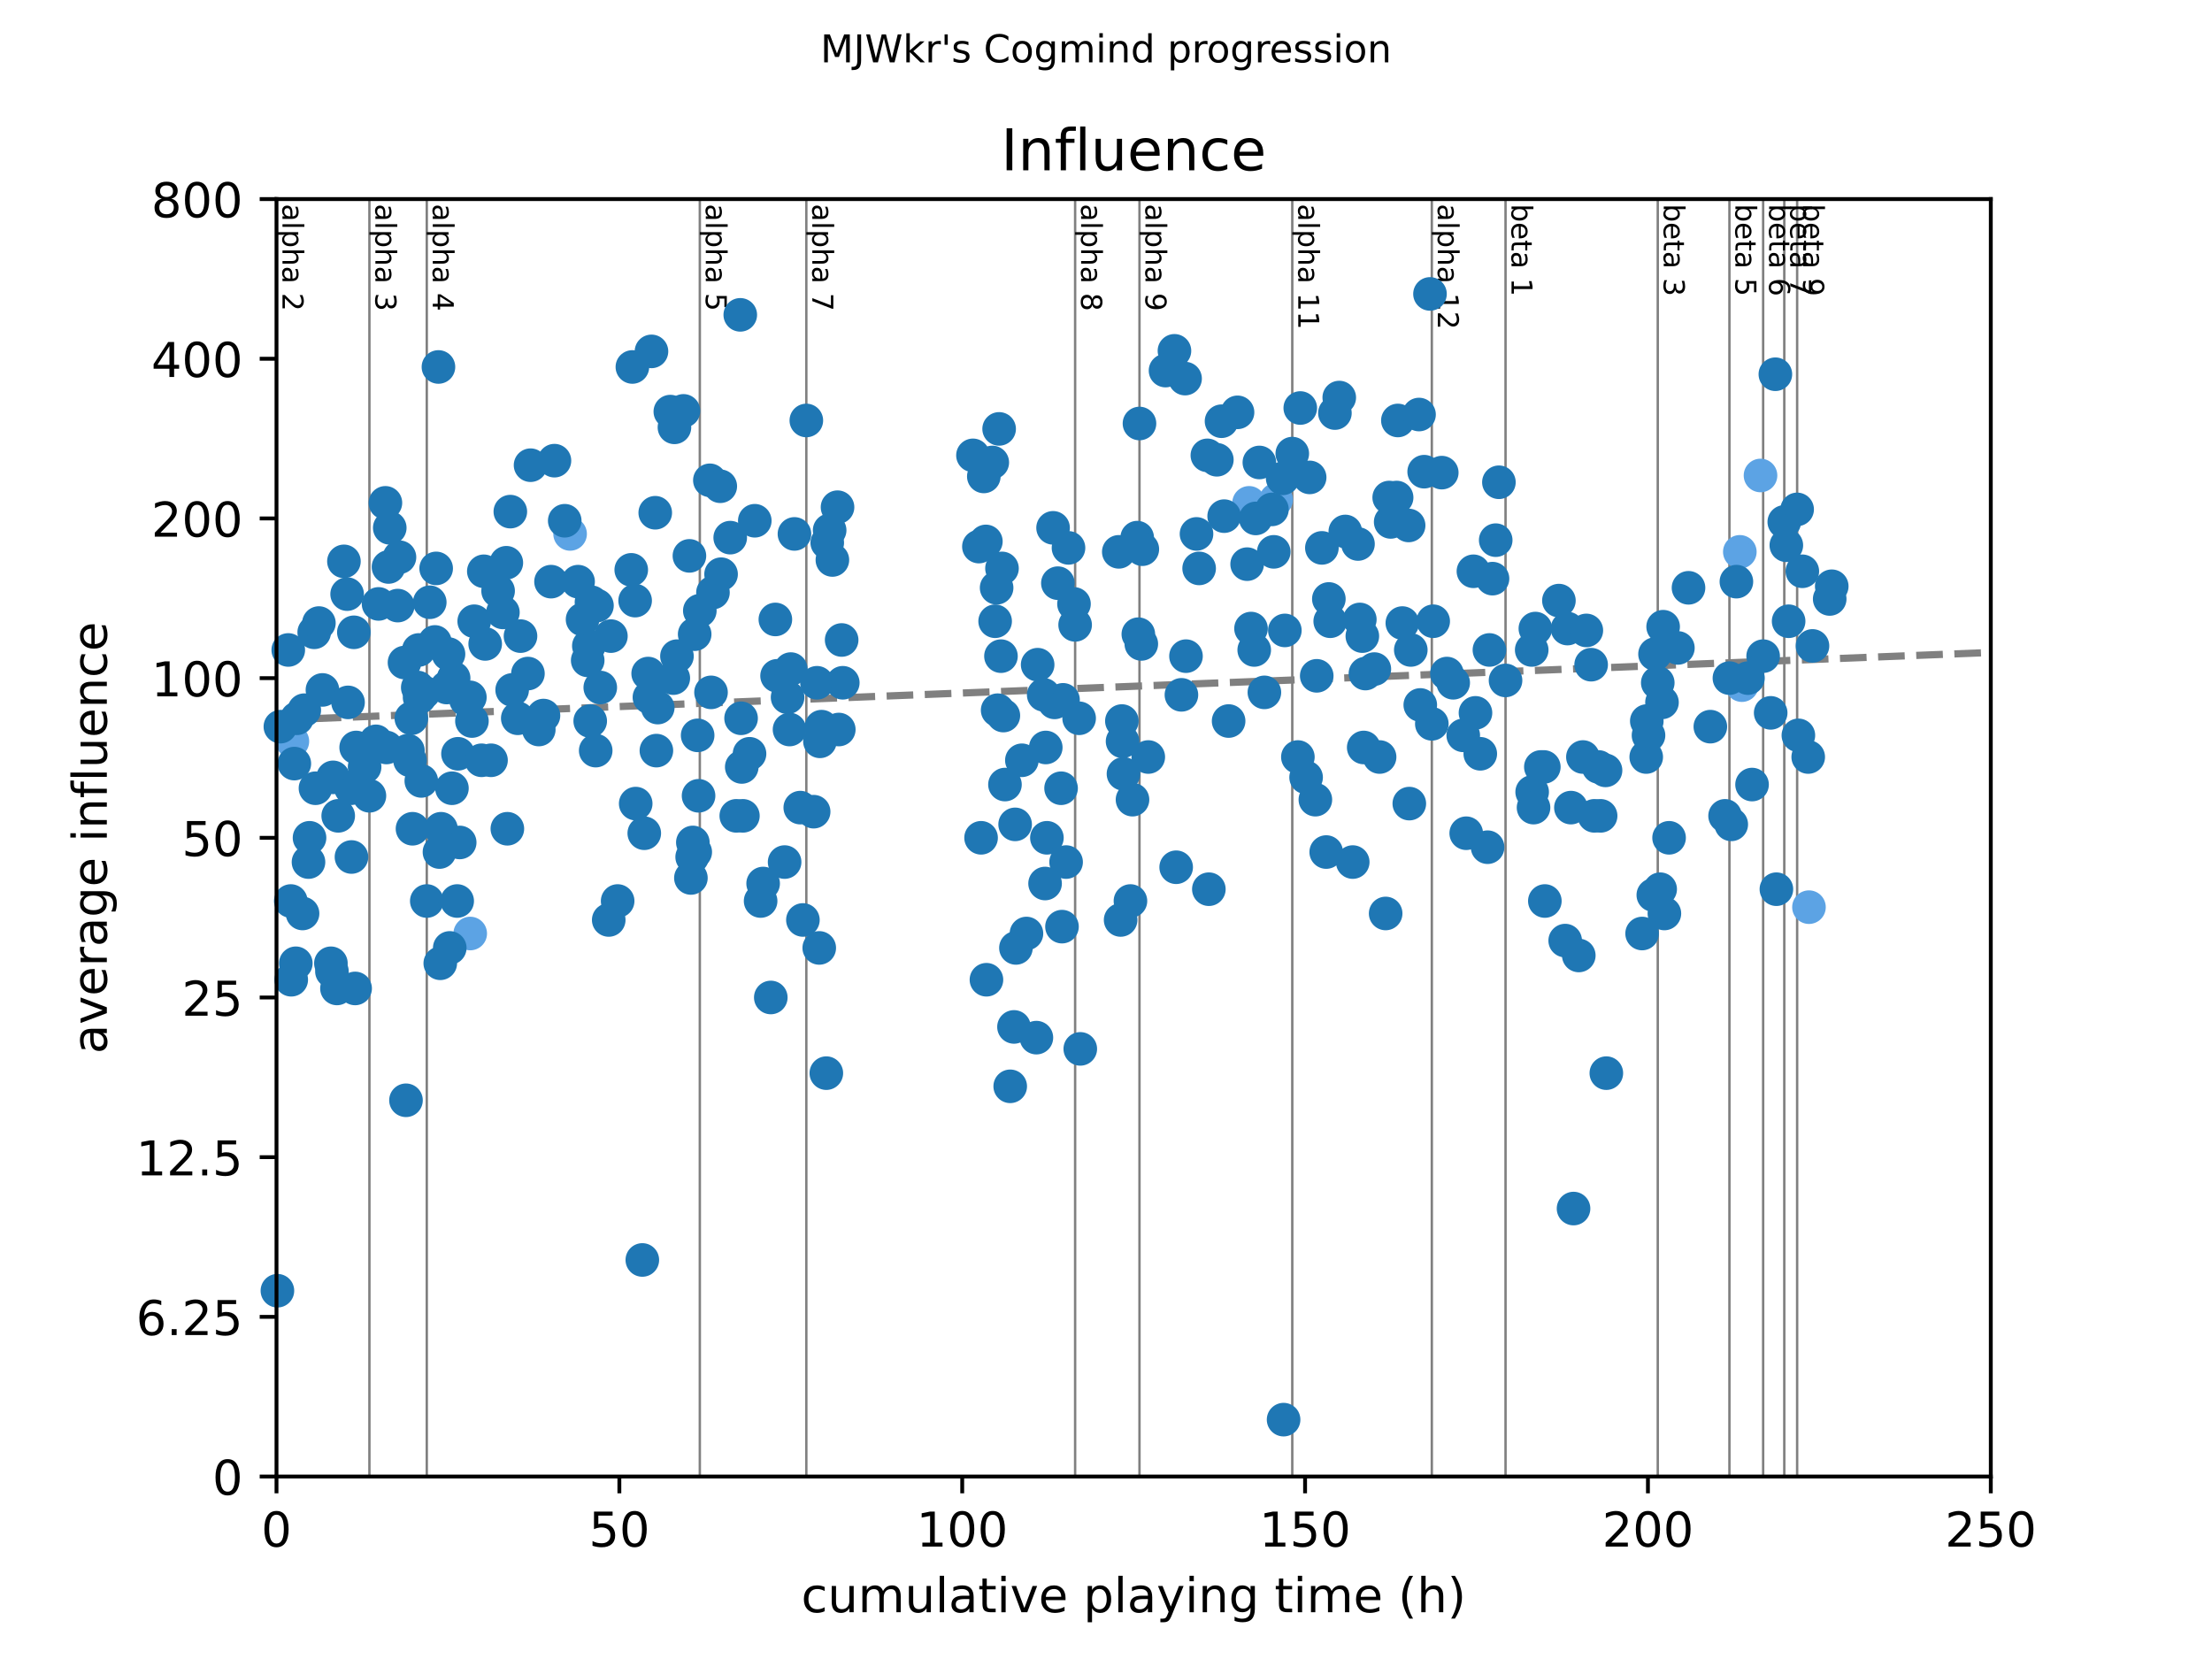 <?xml version="1.0" encoding="utf-8" standalone="no"?>
<!DOCTYPE svg PUBLIC "-//W3C//DTD SVG 1.1//EN"
  "http://www.w3.org/Graphics/SVG/1.1/DTD/svg11.dtd">
<!-- Created with matplotlib (https://matplotlib.org/) -->
<svg height="345.6pt" version="1.1" viewBox="0 0 460.8 345.6" width="460.8pt" xmlns="http://www.w3.org/2000/svg" xmlns:xlink="http://www.w3.org/1999/xlink">
 <defs>
  <style type="text/css">
*{stroke-linecap:butt;stroke-linejoin:round;}
  </style>
 </defs>
 <g id="figure_1">
  <g id="patch_1">
   <path d="M 0 345.6 
L 460.8 345.6 
L 460.8 0 
L 0 0 
z
" style="fill:#ffffff;"/>
  </g>
  <g id="axes_1">
   <g id="patch_2">
    <path d="M 57.6 307.584 
L 414.72 307.584 
L 414.72 41.472 
L 57.6 41.472 
z
" style="fill:#ffffff;"/>
   </g>
   <g id="line2d_1">
    <path clip-path="url(#pff29c9f505)" d="M 57.6 150.005 
L 414.72 135.923 
" style="fill:none;stroke:#808080;stroke-dasharray:5.55,2.4;stroke-dashoffset:0;stroke-width:1.5;"/>
   </g>
   <g id="line2d_2">
    <path clip-path="url(#pff29c9f505)" d="M 76.956 307.584 
L 76.956 41.472 
" style="fill:none;stroke:#808080;stroke-linecap:square;stroke-width:0.5;"/>
   </g>
   <g id="line2d_3">
    <path clip-path="url(#pff29c9f505)" d="M 88.908 307.584 
L 88.908 41.472 
" style="fill:none;stroke:#808080;stroke-linecap:square;stroke-width:0.5;"/>
   </g>
   <g id="line2d_4">
    <path clip-path="url(#pff29c9f505)" d="M 145.785 307.584 
L 145.785 41.472 
" style="fill:none;stroke:#808080;stroke-linecap:square;stroke-width:0.5;"/>
   </g>
   <g id="line2d_5">
    <path clip-path="url(#pff29c9f505)" d="M 167.974 307.584 
L 167.974 41.472 
" style="fill:none;stroke:#808080;stroke-linecap:square;stroke-width:0.5;"/>
   </g>
   <g id="line2d_6">
    <path clip-path="url(#pff29c9f505)" d="M 223.97 307.584 
L 223.97 41.472 
" style="fill:none;stroke:#808080;stroke-linecap:square;stroke-width:0.5;"/>
   </g>
   <g id="line2d_7">
    <path clip-path="url(#pff29c9f505)" d="M 237.374 307.584 
L 237.374 41.472 
" style="fill:none;stroke:#808080;stroke-linecap:square;stroke-width:0.5;"/>
   </g>
   <g id="line2d_8">
    <path clip-path="url(#pff29c9f505)" d="M 269.206 307.584 
L 269.206 41.472 
" style="fill:none;stroke:#808080;stroke-linecap:square;stroke-width:0.5;"/>
   </g>
   <g id="line2d_9">
    <path clip-path="url(#pff29c9f505)" d="M 298.275 307.584 
L 298.275 41.472 
" style="fill:none;stroke:#808080;stroke-linecap:square;stroke-width:0.5;"/>
   </g>
   <g id="line2d_10">
    <path clip-path="url(#pff29c9f505)" d="M 313.631 307.584 
L 313.631 41.472 
" style="fill:none;stroke:#808080;stroke-linecap:square;stroke-width:0.5;"/>
   </g>
   <g id="line2d_11">
    <path clip-path="url(#pff29c9f505)" d="M 345.343 307.584 
L 345.343 41.472 
" style="fill:none;stroke:#808080;stroke-linecap:square;stroke-width:0.5;"/>
   </g>
   <g id="line2d_12">
    <path clip-path="url(#pff29c9f505)" d="M 360.271 307.584 
L 360.271 41.472 
" style="fill:none;stroke:#808080;stroke-linecap:square;stroke-width:0.5;"/>
   </g>
   <g id="line2d_13">
    <path clip-path="url(#pff29c9f505)" d="M 367.294 307.584 
L 367.294 41.472 
" style="fill:none;stroke:#808080;stroke-linecap:square;stroke-width:0.5;"/>
   </g>
   <g id="line2d_14">
    <path clip-path="url(#pff29c9f505)" d="M 371.699 307.584 
L 371.699 41.472 
" style="fill:none;stroke:#808080;stroke-linecap:square;stroke-width:0.5;"/>
   </g>
   <g id="line2d_15">
    <path clip-path="url(#pff29c9f505)" d="M 374.377 307.584 
L 374.377 41.472 
" style="fill:none;stroke:#808080;stroke-linecap:square;stroke-width:0.5;"/>
   </g>
   <g id="text_1">
    <!-- alpha 2 -->
    <defs>
     <path d="M 34.281 27.484 
Q 23.391 27.484 19.188 25 
Q 14.984 22.516 14.984 16.5 
Q 14.984 11.719 18.141 8.906 
Q 21.297 6.109 26.703 6.109 
Q 34.188 6.109 38.703 11.406 
Q 43.219 16.703 43.219 25.484 
L 43.219 27.484 
z
M 52.203 31.203 
L 52.203 0 
L 43.219 0 
L 43.219 8.297 
Q 40.141 3.328 35.547 0.953 
Q 30.953 -1.422 24.312 -1.422 
Q 15.922 -1.422 10.953 3.297 
Q 6 8.016 6 15.922 
Q 6 25.141 12.172 29.828 
Q 18.359 34.516 30.609 34.516 
L 43.219 34.516 
L 43.219 35.406 
Q 43.219 41.609 39.141 45 
Q 35.062 48.391 27.688 48.391 
Q 23 48.391 18.547 47.266 
Q 14.109 46.141 10.016 43.891 
L 10.016 52.203 
Q 14.938 54.109 19.578 55.047 
Q 24.219 56 28.609 56 
Q 40.484 56 46.344 49.844 
Q 52.203 43.703 52.203 31.203 
z
" id="DejaVuSans-97"/>
     <path d="M 9.422 75.984 
L 18.406 75.984 
L 18.406 0 
L 9.422 0 
z
" id="DejaVuSans-108"/>
     <path d="M 18.109 8.203 
L 18.109 -20.797 
L 9.078 -20.797 
L 9.078 54.688 
L 18.109 54.688 
L 18.109 46.391 
Q 20.953 51.266 25.266 53.625 
Q 29.594 56 35.594 56 
Q 45.562 56 51.781 48.094 
Q 58.016 40.188 58.016 27.297 
Q 58.016 14.406 51.781 6.484 
Q 45.562 -1.422 35.594 -1.422 
Q 29.594 -1.422 25.266 0.953 
Q 20.953 3.328 18.109 8.203 
z
M 48.688 27.297 
Q 48.688 37.203 44.609 42.844 
Q 40.531 48.484 33.406 48.484 
Q 26.266 48.484 22.188 42.844 
Q 18.109 37.203 18.109 27.297 
Q 18.109 17.391 22.188 11.75 
Q 26.266 6.109 33.406 6.109 
Q 40.531 6.109 44.609 11.75 
Q 48.688 17.391 48.688 27.297 
z
" id="DejaVuSans-112"/>
     <path d="M 54.891 33.016 
L 54.891 0 
L 45.906 0 
L 45.906 32.719 
Q 45.906 40.484 42.875 44.328 
Q 39.844 48.188 33.797 48.188 
Q 26.516 48.188 22.312 43.547 
Q 18.109 38.922 18.109 30.906 
L 18.109 0 
L 9.078 0 
L 9.078 75.984 
L 18.109 75.984 
L 18.109 46.188 
Q 21.344 51.125 25.703 53.562 
Q 30.078 56 35.797 56 
Q 45.219 56 50.047 50.172 
Q 54.891 44.344 54.891 33.016 
z
" id="DejaVuSans-104"/>
     <path id="DejaVuSans-32"/>
     <path d="M 19.188 8.297 
L 53.609 8.297 
L 53.609 0 
L 7.328 0 
L 7.328 8.297 
Q 12.938 14.109 22.625 23.891 
Q 32.328 33.688 34.812 36.531 
Q 39.547 41.844 41.422 45.531 
Q 43.312 49.219 43.312 52.781 
Q 43.312 58.594 39.234 62.25 
Q 35.156 65.922 28.609 65.922 
Q 23.969 65.922 18.812 64.312 
Q 13.672 62.703 7.812 59.422 
L 7.812 69.391 
Q 13.766 71.781 18.938 73 
Q 24.125 74.219 28.422 74.219 
Q 39.75 74.219 46.484 68.547 
Q 53.219 62.891 53.219 53.422 
Q 53.219 48.922 51.531 44.891 
Q 49.859 40.875 45.406 35.406 
Q 44.188 33.984 37.641 27.219 
Q 31.109 20.453 19.188 8.297 
z
" id="DejaVuSans-50"/>
    </defs>
    <g transform="translate(58.848 42.472)rotate(-270)scale(0.06 -0.06)">
     <use xlink:href="#DejaVuSans-97"/>
     <use x="61.279" xlink:href="#DejaVuSans-108"/>
     <use x="89.062" xlink:href="#DejaVuSans-112"/>
     <use x="152.539" xlink:href="#DejaVuSans-104"/>
     <use x="215.918" xlink:href="#DejaVuSans-97"/>
     <use x="277.197" xlink:href="#DejaVuSans-32"/>
     <use x="308.984" xlink:href="#DejaVuSans-50"/>
    </g>
   </g>
   <g id="text_2">
    <!-- alpha 3 -->
    <defs>
     <path d="M 40.578 39.312 
Q 47.656 37.797 51.625 33 
Q 55.609 28.219 55.609 21.188 
Q 55.609 10.406 48.188 4.484 
Q 40.766 -1.422 27.094 -1.422 
Q 22.516 -1.422 17.656 -0.516 
Q 12.797 0.391 7.625 2.203 
L 7.625 11.719 
Q 11.719 9.328 16.594 8.109 
Q 21.484 6.891 26.812 6.891 
Q 36.078 6.891 40.938 10.547 
Q 45.797 14.203 45.797 21.188 
Q 45.797 27.641 41.281 31.266 
Q 36.766 34.906 28.719 34.906 
L 20.219 34.906 
L 20.219 43.016 
L 29.109 43.016 
Q 36.375 43.016 40.234 45.922 
Q 44.094 48.828 44.094 54.297 
Q 44.094 59.906 40.109 62.906 
Q 36.141 65.922 28.719 65.922 
Q 24.656 65.922 20.016 65.031 
Q 15.375 64.156 9.812 62.312 
L 9.812 71.094 
Q 15.438 72.656 20.344 73.438 
Q 25.25 74.219 29.594 74.219 
Q 40.828 74.219 47.359 69.109 
Q 53.906 64.016 53.906 55.328 
Q 53.906 49.266 50.438 45.094 
Q 46.969 40.922 40.578 39.312 
z
" id="DejaVuSans-51"/>
    </defs>
    <g transform="translate(78.204 42.472)rotate(-270)scale(0.06 -0.06)">
     <use xlink:href="#DejaVuSans-97"/>
     <use x="61.279" xlink:href="#DejaVuSans-108"/>
     <use x="89.062" xlink:href="#DejaVuSans-112"/>
     <use x="152.539" xlink:href="#DejaVuSans-104"/>
     <use x="215.918" xlink:href="#DejaVuSans-97"/>
     <use x="277.197" xlink:href="#DejaVuSans-32"/>
     <use x="308.984" xlink:href="#DejaVuSans-51"/>
    </g>
   </g>
   <g id="text_3">
    <!-- alpha 4 -->
    <defs>
     <path d="M 37.797 64.312 
L 12.891 25.391 
L 37.797 25.391 
z
M 35.203 72.906 
L 47.609 72.906 
L 47.609 25.391 
L 58.016 25.391 
L 58.016 17.188 
L 47.609 17.188 
L 47.609 0 
L 37.797 0 
L 37.797 17.188 
L 4.891 17.188 
L 4.891 26.703 
z
" id="DejaVuSans-52"/>
    </defs>
    <g transform="translate(90.155 42.472)rotate(-270)scale(0.06 -0.06)">
     <use xlink:href="#DejaVuSans-97"/>
     <use x="61.279" xlink:href="#DejaVuSans-108"/>
     <use x="89.062" xlink:href="#DejaVuSans-112"/>
     <use x="152.539" xlink:href="#DejaVuSans-104"/>
     <use x="215.918" xlink:href="#DejaVuSans-97"/>
     <use x="277.197" xlink:href="#DejaVuSans-32"/>
     <use x="308.984" xlink:href="#DejaVuSans-52"/>
    </g>
   </g>
   <g id="text_4">
    <!-- alpha 5 -->
    <defs>
     <path d="M 10.797 72.906 
L 49.516 72.906 
L 49.516 64.594 
L 19.828 64.594 
L 19.828 46.734 
Q 21.969 47.469 24.109 47.828 
Q 26.266 48.188 28.422 48.188 
Q 40.625 48.188 47.75 41.5 
Q 54.891 34.812 54.891 23.391 
Q 54.891 11.625 47.562 5.094 
Q 40.234 -1.422 26.906 -1.422 
Q 22.312 -1.422 17.547 -0.641 
Q 12.797 0.141 7.719 1.703 
L 7.719 11.625 
Q 12.109 9.234 16.797 8.062 
Q 21.484 6.891 26.703 6.891 
Q 35.156 6.891 40.078 11.328 
Q 45.016 15.766 45.016 23.391 
Q 45.016 31 40.078 35.438 
Q 35.156 39.891 26.703 39.891 
Q 22.75 39.891 18.812 39.016 
Q 14.891 38.141 10.797 36.281 
z
" id="DejaVuSans-53"/>
    </defs>
    <g transform="translate(147.033 42.472)rotate(-270)scale(0.06 -0.06)">
     <use xlink:href="#DejaVuSans-97"/>
     <use x="61.279" xlink:href="#DejaVuSans-108"/>
     <use x="89.062" xlink:href="#DejaVuSans-112"/>
     <use x="152.539" xlink:href="#DejaVuSans-104"/>
     <use x="215.918" xlink:href="#DejaVuSans-97"/>
     <use x="277.197" xlink:href="#DejaVuSans-32"/>
     <use x="308.984" xlink:href="#DejaVuSans-53"/>
    </g>
   </g>
   <g id="text_5">
    <!-- alpha 7 -->
    <defs>
     <path d="M 8.203 72.906 
L 55.078 72.906 
L 55.078 68.703 
L 28.609 0 
L 18.312 0 
L 43.219 64.594 
L 8.203 64.594 
z
" id="DejaVuSans-55"/>
    </defs>
    <g transform="translate(169.222 42.472)rotate(-270)scale(0.06 -0.06)">
     <use xlink:href="#DejaVuSans-97"/>
     <use x="61.279" xlink:href="#DejaVuSans-108"/>
     <use x="89.062" xlink:href="#DejaVuSans-112"/>
     <use x="152.539" xlink:href="#DejaVuSans-104"/>
     <use x="215.918" xlink:href="#DejaVuSans-97"/>
     <use x="277.197" xlink:href="#DejaVuSans-32"/>
     <use x="308.984" xlink:href="#DejaVuSans-55"/>
    </g>
   </g>
   <g id="text_6">
    <!-- alpha 8 -->
    <defs>
     <path d="M 31.781 34.625 
Q 24.75 34.625 20.719 30.859 
Q 16.703 27.094 16.703 20.516 
Q 16.703 13.922 20.719 10.156 
Q 24.75 6.391 31.781 6.391 
Q 38.812 6.391 42.859 10.172 
Q 46.922 13.969 46.922 20.516 
Q 46.922 27.094 42.891 30.859 
Q 38.875 34.625 31.781 34.625 
z
M 21.922 38.812 
Q 15.578 40.375 12.031 44.719 
Q 8.5 49.078 8.5 55.328 
Q 8.5 64.062 14.719 69.141 
Q 20.953 74.219 31.781 74.219 
Q 42.672 74.219 48.875 69.141 
Q 55.078 64.062 55.078 55.328 
Q 55.078 49.078 51.531 44.719 
Q 48 40.375 41.703 38.812 
Q 48.828 37.156 52.797 32.312 
Q 56.781 27.484 56.781 20.516 
Q 56.781 9.906 50.312 4.234 
Q 43.844 -1.422 31.781 -1.422 
Q 19.734 -1.422 13.25 4.234 
Q 6.781 9.906 6.781 20.516 
Q 6.781 27.484 10.781 32.312 
Q 14.797 37.156 21.922 38.812 
z
M 18.312 54.391 
Q 18.312 48.734 21.844 45.562 
Q 25.391 42.391 31.781 42.391 
Q 38.141 42.391 41.719 45.562 
Q 45.312 48.734 45.312 54.391 
Q 45.312 60.062 41.719 63.234 
Q 38.141 66.406 31.781 66.406 
Q 25.391 66.406 21.844 63.234 
Q 18.312 60.062 18.312 54.391 
z
" id="DejaVuSans-56"/>
    </defs>
    <g transform="translate(225.218 42.472)rotate(-270)scale(0.06 -0.06)">
     <use xlink:href="#DejaVuSans-97"/>
     <use x="61.279" xlink:href="#DejaVuSans-108"/>
     <use x="89.062" xlink:href="#DejaVuSans-112"/>
     <use x="152.539" xlink:href="#DejaVuSans-104"/>
     <use x="215.918" xlink:href="#DejaVuSans-97"/>
     <use x="277.197" xlink:href="#DejaVuSans-32"/>
     <use x="308.984" xlink:href="#DejaVuSans-56"/>
    </g>
   </g>
   <g id="text_7">
    <!-- alpha 9 -->
    <defs>
     <path d="M 10.984 1.516 
L 10.984 10.5 
Q 14.703 8.734 18.5 7.812 
Q 22.312 6.891 25.984 6.891 
Q 35.75 6.891 40.891 13.453 
Q 46.047 20.016 46.781 33.406 
Q 43.953 29.203 39.594 26.953 
Q 35.25 24.703 29.984 24.703 
Q 19.047 24.703 12.672 31.312 
Q 6.297 37.938 6.297 49.422 
Q 6.297 60.641 12.938 67.422 
Q 19.578 74.219 30.609 74.219 
Q 43.266 74.219 49.922 64.516 
Q 56.594 54.828 56.594 36.375 
Q 56.594 19.141 48.406 8.859 
Q 40.234 -1.422 26.422 -1.422 
Q 22.703 -1.422 18.891 -0.688 
Q 15.094 0.047 10.984 1.516 
z
M 30.609 32.422 
Q 37.25 32.422 41.125 36.953 
Q 45.016 41.5 45.016 49.422 
Q 45.016 57.281 41.125 61.844 
Q 37.25 66.406 30.609 66.406 
Q 23.969 66.406 20.094 61.844 
Q 16.219 57.281 16.219 49.422 
Q 16.219 41.5 20.094 36.953 
Q 23.969 32.422 30.609 32.422 
z
" id="DejaVuSans-57"/>
    </defs>
    <g transform="translate(238.622 42.472)rotate(-270)scale(0.06 -0.06)">
     <use xlink:href="#DejaVuSans-97"/>
     <use x="61.279" xlink:href="#DejaVuSans-108"/>
     <use x="89.062" xlink:href="#DejaVuSans-112"/>
     <use x="152.539" xlink:href="#DejaVuSans-104"/>
     <use x="215.918" xlink:href="#DejaVuSans-97"/>
     <use x="277.197" xlink:href="#DejaVuSans-32"/>
     <use x="308.984" xlink:href="#DejaVuSans-57"/>
    </g>
   </g>
   <g id="text_8">
    <!-- alpha 11 -->
    <defs>
     <path d="M 12.406 8.297 
L 28.516 8.297 
L 28.516 63.922 
L 10.984 60.406 
L 10.984 69.391 
L 28.422 72.906 
L 38.281 72.906 
L 38.281 8.297 
L 54.391 8.297 
L 54.391 0 
L 12.406 0 
z
" id="DejaVuSans-49"/>
    </defs>
    <g transform="translate(270.453 42.472)rotate(-270)scale(0.06 -0.06)">
     <use xlink:href="#DejaVuSans-97"/>
     <use x="61.279" xlink:href="#DejaVuSans-108"/>
     <use x="89.062" xlink:href="#DejaVuSans-112"/>
     <use x="152.539" xlink:href="#DejaVuSans-104"/>
     <use x="215.918" xlink:href="#DejaVuSans-97"/>
     <use x="277.197" xlink:href="#DejaVuSans-32"/>
     <use x="308.984" xlink:href="#DejaVuSans-49"/>
     <use x="372.607" xlink:href="#DejaVuSans-49"/>
    </g>
   </g>
   <g id="text_9">
    <!-- alpha 12 -->
    <g transform="translate(299.523 42.472)rotate(-270)scale(0.06 -0.06)">
     <use xlink:href="#DejaVuSans-97"/>
     <use x="61.279" xlink:href="#DejaVuSans-108"/>
     <use x="89.062" xlink:href="#DejaVuSans-112"/>
     <use x="152.539" xlink:href="#DejaVuSans-104"/>
     <use x="215.918" xlink:href="#DejaVuSans-97"/>
     <use x="277.197" xlink:href="#DejaVuSans-32"/>
     <use x="308.984" xlink:href="#DejaVuSans-49"/>
     <use x="372.607" xlink:href="#DejaVuSans-50"/>
    </g>
   </g>
   <g id="text_10">
    <!-- beta 1 -->
    <defs>
     <path d="M 48.688 27.297 
Q 48.688 37.203 44.609 42.844 
Q 40.531 48.484 33.406 48.484 
Q 26.266 48.484 22.188 42.844 
Q 18.109 37.203 18.109 27.297 
Q 18.109 17.391 22.188 11.75 
Q 26.266 6.109 33.406 6.109 
Q 40.531 6.109 44.609 11.75 
Q 48.688 17.391 48.688 27.297 
z
M 18.109 46.391 
Q 20.953 51.266 25.266 53.625 
Q 29.594 56 35.594 56 
Q 45.562 56 51.781 48.094 
Q 58.016 40.188 58.016 27.297 
Q 58.016 14.406 51.781 6.484 
Q 45.562 -1.422 35.594 -1.422 
Q 29.594 -1.422 25.266 0.953 
Q 20.953 3.328 18.109 8.203 
L 18.109 0 
L 9.078 0 
L 9.078 75.984 
L 18.109 75.984 
z
" id="DejaVuSans-98"/>
     <path d="M 56.203 29.594 
L 56.203 25.203 
L 14.891 25.203 
Q 15.484 15.922 20.484 11.062 
Q 25.484 6.203 34.422 6.203 
Q 39.594 6.203 44.453 7.469 
Q 49.312 8.734 54.109 11.281 
L 54.109 2.781 
Q 49.266 0.734 44.188 -0.344 
Q 39.109 -1.422 33.891 -1.422 
Q 20.797 -1.422 13.156 6.188 
Q 5.516 13.812 5.516 26.812 
Q 5.516 40.234 12.766 48.109 
Q 20.016 56 32.328 56 
Q 43.359 56 49.781 48.891 
Q 56.203 41.797 56.203 29.594 
z
M 47.219 32.234 
Q 47.125 39.594 43.094 43.984 
Q 39.062 48.391 32.422 48.391 
Q 24.906 48.391 20.391 44.141 
Q 15.875 39.891 15.188 32.172 
z
" id="DejaVuSans-101"/>
     <path d="M 18.312 70.219 
L 18.312 54.688 
L 36.812 54.688 
L 36.812 47.703 
L 18.312 47.703 
L 18.312 18.016 
Q 18.312 11.328 20.141 9.422 
Q 21.969 7.516 27.594 7.516 
L 36.812 7.516 
L 36.812 0 
L 27.594 0 
Q 17.188 0 13.234 3.875 
Q 9.281 7.766 9.281 18.016 
L 9.281 47.703 
L 2.688 47.703 
L 2.688 54.688 
L 9.281 54.688 
L 9.281 70.219 
z
" id="DejaVuSans-116"/>
    </defs>
    <g transform="translate(314.879 42.472)rotate(-270)scale(0.06 -0.06)">
     <use xlink:href="#DejaVuSans-98"/>
     <use x="63.477" xlink:href="#DejaVuSans-101"/>
     <use x="125" xlink:href="#DejaVuSans-116"/>
     <use x="164.209" xlink:href="#DejaVuSans-97"/>
     <use x="225.488" xlink:href="#DejaVuSans-32"/>
     <use x="257.275" xlink:href="#DejaVuSans-49"/>
    </g>
   </g>
   <g id="text_11">
    <!-- beta 3 -->
    <g transform="translate(346.591 42.472)rotate(-270)scale(0.06 -0.06)">
     <use xlink:href="#DejaVuSans-98"/>
     <use x="63.477" xlink:href="#DejaVuSans-101"/>
     <use x="125" xlink:href="#DejaVuSans-116"/>
     <use x="164.209" xlink:href="#DejaVuSans-97"/>
     <use x="225.488" xlink:href="#DejaVuSans-32"/>
     <use x="257.275" xlink:href="#DejaVuSans-51"/>
    </g>
   </g>
   <g id="text_12">
    <!-- beta 5 -->
    <g transform="translate(361.519 42.472)rotate(-270)scale(0.06 -0.06)">
     <use xlink:href="#DejaVuSans-98"/>
     <use x="63.477" xlink:href="#DejaVuSans-101"/>
     <use x="125" xlink:href="#DejaVuSans-116"/>
     <use x="164.209" xlink:href="#DejaVuSans-97"/>
     <use x="225.488" xlink:href="#DejaVuSans-32"/>
     <use x="257.275" xlink:href="#DejaVuSans-53"/>
    </g>
   </g>
   <g id="text_13">
    <!-- beta 6 -->
    <defs>
     <path d="M 33.016 40.375 
Q 26.375 40.375 22.484 35.828 
Q 18.609 31.297 18.609 23.391 
Q 18.609 15.531 22.484 10.953 
Q 26.375 6.391 33.016 6.391 
Q 39.656 6.391 43.531 10.953 
Q 47.406 15.531 47.406 23.391 
Q 47.406 31.297 43.531 35.828 
Q 39.656 40.375 33.016 40.375 
z
M 52.594 71.297 
L 52.594 62.312 
Q 48.875 64.062 45.094 64.984 
Q 41.312 65.922 37.594 65.922 
Q 27.828 65.922 22.672 59.328 
Q 17.531 52.734 16.797 39.406 
Q 19.672 43.656 24.016 45.922 
Q 28.375 48.188 33.594 48.188 
Q 44.578 48.188 50.953 41.516 
Q 57.328 34.859 57.328 23.391 
Q 57.328 12.156 50.688 5.359 
Q 44.047 -1.422 33.016 -1.422 
Q 20.359 -1.422 13.672 8.266 
Q 6.984 17.969 6.984 36.375 
Q 6.984 53.656 15.188 63.938 
Q 23.391 74.219 37.203 74.219 
Q 40.922 74.219 44.703 73.484 
Q 48.484 72.75 52.594 71.297 
z
" id="DejaVuSans-54"/>
    </defs>
    <g transform="translate(368.542 42.472)rotate(-270)scale(0.06 -0.06)">
     <use xlink:href="#DejaVuSans-98"/>
     <use x="63.477" xlink:href="#DejaVuSans-101"/>
     <use x="125" xlink:href="#DejaVuSans-116"/>
     <use x="164.209" xlink:href="#DejaVuSans-97"/>
     <use x="225.488" xlink:href="#DejaVuSans-32"/>
     <use x="257.275" xlink:href="#DejaVuSans-54"/>
    </g>
   </g>
   <g id="text_14">
    <!-- beta 7 -->
    <g transform="translate(372.947 42.472)rotate(-270)scale(0.06 -0.06)">
     <use xlink:href="#DejaVuSans-98"/>
     <use x="63.477" xlink:href="#DejaVuSans-101"/>
     <use x="125" xlink:href="#DejaVuSans-116"/>
     <use x="164.209" xlink:href="#DejaVuSans-97"/>
     <use x="225.488" xlink:href="#DejaVuSans-32"/>
     <use x="257.275" xlink:href="#DejaVuSans-55"/>
    </g>
   </g>
   <g id="text_15">
    <!-- beta 9 -->
    <g transform="translate(375.625 42.472)rotate(-270)scale(0.06 -0.06)">
     <use xlink:href="#DejaVuSans-98"/>
     <use x="63.477" xlink:href="#DejaVuSans-101"/>
     <use x="125" xlink:href="#DejaVuSans-116"/>
     <use x="164.209" xlink:href="#DejaVuSans-97"/>
     <use x="225.488" xlink:href="#DejaVuSans-32"/>
     <use x="257.275" xlink:href="#DejaVuSans-57"/>
    </g>
   </g>
   <g id="PathCollection_1">
    <defs>
     <path d="M 0 3 
C 0.796 3 1.559 2.684 2.121 2.121 
C 2.684 1.559 3 0.796 3 0 
C 3 -0.796 2.684 -1.559 2.121 -2.121 
C 1.559 -2.684 0.796 -3 0 -3 
C -0.796 -3 -1.559 -2.684 -2.121 -2.121 
C -2.684 -1.559 -3 -0.796 -3 0 
C -3 0.796 -2.684 1.559 -2.121 2.121 
C -1.559 2.684 -0.796 3 0 3 
z
" id="m45e95fe9c2" style="stroke:#5ca3e4;"/>
    </defs>
    <g>
     <use style="fill:#5ca3e4;stroke:#5ca3e4;" x="60.909" xlink:href="#m45e95fe9c2" y="154.434"/>
     <use style="fill:#5ca3e4;stroke:#5ca3e4;" x="97.955" xlink:href="#m45e95fe9c2" y="194.469"/>
     <use style="fill:#5ca3e4;stroke:#5ca3e4;" x="118.763" xlink:href="#m45e95fe9c2" y="111.225"/>
     <use style="fill:#5ca3e4;stroke:#5ca3e4;" x="260.206" xlink:href="#m45e95fe9c2" y="104.753"/>
     <use style="fill:#5ca3e4;stroke:#5ca3e4;" x="265.849" xlink:href="#m45e95fe9c2" y="104.085"/>
     <use style="fill:#5ca3e4;stroke:#5ca3e4;" x="362.438" xlink:href="#m45e95fe9c2" y="114.96"/>
     <use style="fill:#5ca3e4;stroke:#5ca3e4;" x="362.866" xlink:href="#m45e95fe9c2" y="142.726"/>
     <use style="fill:#5ca3e4;stroke:#5ca3e4;" x="366.747" xlink:href="#m45e95fe9c2" y="99.051"/>
     <use style="fill:#5ca3e4;stroke:#5ca3e4;" x="376.841" xlink:href="#m45e95fe9c2" y="188.978"/>
    </g>
   </g>
   <g id="PathCollection_2">
    <defs>
     <path d="M 0 3 
C 0.796 3 1.559 2.684 2.121 2.121 
C 2.684 1.559 3 0.796 3 0 
C 3 -0.796 2.684 -1.559 2.121 -2.121 
C 1.559 -2.684 0.796 -3 0 -3 
C -0.796 -3 -1.559 -2.684 -2.121 -2.121 
C -2.684 -1.559 -3 -0.796 -3 0 
C -3 0.796 -2.684 1.559 -2.121 2.121 
C -1.559 2.684 -0.796 3 0 3 
z
" id="m8e8c4a7834" style="stroke:#1f77b4;"/>
    </defs>
    <g>
     <use style="fill:#1f77b4;stroke:#1f77b4;" x="57.79" xlink:href="#m8e8c4a7834" y="268.881"/>
     <use style="fill:#1f77b4;stroke:#1f77b4;" x="58.409" xlink:href="#m8e8c4a7834" y="151.376"/>
     <use style="fill:#1f77b4;stroke:#1f77b4;" x="60.052" xlink:href="#m8e8c4a7834" y="135.399"/>
     <use style="fill:#1f77b4;stroke:#1f77b4;" x="60.576" xlink:href="#m8e8c4a7834" y="187.698"/>
     <use style="fill:#1f77b4;stroke:#1f77b4;" x="60.671" xlink:href="#m8e8c4a7834" y="204.099"/>
     <use style="fill:#1f77b4;stroke:#1f77b4;" x="61.314" xlink:href="#m8e8c4a7834" y="159.071"/>
     <use style="fill:#1f77b4;stroke:#1f77b4;" x="61.624" xlink:href="#m8e8c4a7834" y="200.669"/>
     <use style="fill:#1f77b4;stroke:#1f77b4;" x="61.862" xlink:href="#m8e8c4a7834" y="149.631"/>
     <use style="fill:#1f77b4;stroke:#1f77b4;" x="63.028" xlink:href="#m8e8c4a7834" y="190.293"/>
     <use style="fill:#1f77b4;stroke:#1f77b4;" x="63.385" xlink:href="#m8e8c4a7834" y="147.947"/>
     <use style="fill:#1f77b4;stroke:#1f77b4;" x="64.266" xlink:href="#m8e8c4a7834" y="179.584"/>
     <use style="fill:#1f77b4;stroke:#1f77b4;" x="64.481" xlink:href="#m8e8c4a7834" y="174.528"/>
     <use style="fill:#1f77b4;stroke:#1f77b4;" x="65.457" xlink:href="#m8e8c4a7834" y="131.721"/>
     <use style="fill:#1f77b4;stroke:#1f77b4;" x="65.719" xlink:href="#m8e8c4a7834" y="164.205"/>
     <use style="fill:#1f77b4;stroke:#1f77b4;" x="66.433" xlink:href="#m8e8c4a7834" y="129.794"/>
     <use style="fill:#1f77b4;stroke:#1f77b4;" x="67.171" xlink:href="#m8e8c4a7834" y="143.726"/>
     <use style="fill:#1f77b4;stroke:#1f77b4;" x="68.933" xlink:href="#m8e8c4a7834" y="200.669"/>
     <use style="fill:#1f77b4;stroke:#1f77b4;" x="69.147" xlink:href="#m8e8c4a7834" y="202.353"/>
     <use style="fill:#1f77b4;stroke:#1f77b4;" x="69.385" xlink:href="#m8e8c4a7834" y="161.937"/>
     <use style="fill:#1f77b4;stroke:#1f77b4;" x="70.194" xlink:href="#m8e8c4a7834" y="205.91"/>
     <use style="fill:#1f77b4;stroke:#1f77b4;" x="70.456" xlink:href="#m8e8c4a7834" y="169.954"/>
     <use style="fill:#1f77b4;stroke:#1f77b4;" x="71.647" xlink:href="#m8e8c4a7834" y="116.942"/>
     <use style="fill:#1f77b4;stroke:#1f77b4;" x="72.313" xlink:href="#m8e8c4a7834" y="123.765"/>
     <use style="fill:#1f77b4;stroke:#1f77b4;" x="72.504" xlink:href="#m8e8c4a7834" y="146.32"/>
     <use style="fill:#1f77b4;stroke:#1f77b4;" x="73.123" xlink:href="#m8e8c4a7834" y="164.205"/>
     <use style="fill:#1f77b4;stroke:#1f77b4;" x="73.218" xlink:href="#m8e8c4a7834" y="178.529"/>
     <use style="fill:#1f77b4;stroke:#1f77b4;" x="73.718" xlink:href="#m8e8c4a7834" y="131.721"/>
     <use style="fill:#1f77b4;stroke:#1f77b4;" x="73.98" xlink:href="#m8e8c4a7834" y="205.91"/>
     <use style="fill:#1f77b4;stroke:#1f77b4;" x="74.194" xlink:href="#m8e8c4a7834" y="155.714"/>
     <use style="fill:#1f77b4;stroke:#1f77b4;" x="75.956" xlink:href="#m8e8c4a7834" y="159.772"/>
     <use style="fill:#1f77b4;stroke:#1f77b4;" x="76.956" xlink:href="#m8e8c4a7834" y="165.778"/>
     <use style="fill:#1f77b4;stroke:#1f77b4;" x="78.313" xlink:href="#m8e8c4a7834" y="154.434"/>
     <use style="fill:#1f77b4;stroke:#1f77b4;" x="78.861" xlink:href="#m8e8c4a7834" y="125.807"/>
     <use style="fill:#1f77b4;stroke:#1f77b4;" x="80.289" xlink:href="#m8e8c4a7834" y="104.753"/>
     <use style="fill:#1f77b4;stroke:#1f77b4;" x="80.503" xlink:href="#m8e8c4a7834" y="155.714"/>
     <use style="fill:#1f77b4;stroke:#1f77b4;" x="80.932" xlink:href="#m8e8c4a7834" y="118.112"/>
     <use style="fill:#1f77b4;stroke:#1f77b4;" x="81.194" xlink:href="#m8e8c4a7834" y="109.959"/>
     <use style="fill:#1f77b4;stroke:#1f77b4;" x="82.86" xlink:href="#m8e8c4a7834" y="126.156"/>
     <use style="fill:#1f77b4;stroke:#1f77b4;" x="83.217" xlink:href="#m8e8c4a7834" y="116.082"/>
     <use style="fill:#1f77b4;stroke:#1f77b4;" x="84.265" xlink:href="#m8e8c4a7834" y="138.017"/>
     <use style="fill:#1f77b4;stroke:#1f77b4;" x="84.574" xlink:href="#m8e8c4a7834" y="229.209"/>
     <use style="fill:#1f77b4;stroke:#1f77b4;" x="84.979" xlink:href="#m8e8c4a7834" y="156.367"/>
     <use style="fill:#1f77b4;stroke:#1f77b4;" x="85.408" xlink:href="#m8e8c4a7834" y="158.381"/>
     <use style="fill:#1f77b4;stroke:#1f77b4;" x="85.693" xlink:href="#m8e8c4a7834" y="149.631"/>
     <use style="fill:#1f77b4;stroke:#1f77b4;" x="85.932" xlink:href="#m8e8c4a7834" y="172.646"/>
     <use style="fill:#1f77b4;stroke:#1f77b4;" x="87.027" xlink:href="#m8e8c4a7834" y="143.223"/>
     <use style="fill:#1f77b4;stroke:#1f77b4;" x="87.241" xlink:href="#m8e8c4a7834" y="135.399"/>
     <use style="fill:#1f77b4;stroke:#1f77b4;" x="87.408" xlink:href="#m8e8c4a7834" y="145.265"/>
     <use style="fill:#1f77b4;stroke:#1f77b4;" x="87.765" xlink:href="#m8e8c4a7834" y="162.681"/>
     <use style="fill:#1f77b4;stroke:#1f77b4;" x="88.312" xlink:href="#m8e8c4a7834" y="144.233"/>
     <use style="fill:#1f77b4;stroke:#1f77b4;" x="88.908" xlink:href="#m8e8c4a7834" y="187.698"/>
     <use style="fill:#1f77b4;stroke:#1f77b4;" x="89.527" xlink:href="#m8e8c4a7834" y="125.461"/>
     <use style="fill:#1f77b4;stroke:#1f77b4;" x="90.598" xlink:href="#m8e8c4a7834" y="133.729"/>
     <use style="fill:#1f77b4;stroke:#1f77b4;" x="90.86" xlink:href="#m8e8c4a7834" y="118.41"/>
     <use style="fill:#1f77b4;stroke:#1f77b4;" x="91.336" xlink:href="#m8e8c4a7834" y="76.446"/>
     <use style="fill:#1f77b4;stroke:#1f77b4;" x="91.55" xlink:href="#m8e8c4a7834" y="177.497"/>
     <use style="fill:#1f77b4;stroke:#1f77b4;" x="91.717" xlink:href="#m8e8c4a7834" y="200.669"/>
     <use style="fill:#1f77b4;stroke:#1f77b4;" x="91.86" xlink:href="#m8e8c4a7834" y="172.646"/>
     <use style="fill:#1f77b4;stroke:#1f77b4;" x="93.05" xlink:href="#m8e8c4a7834" y="143.223"/>
     <use style="fill:#1f77b4;stroke:#1f77b4;" x="93.431" xlink:href="#m8e8c4a7834" y="136.256"/>
     <use style="fill:#1f77b4;stroke:#1f77b4;" x="93.693" xlink:href="#m8e8c4a7834" y="197.469"/>
     <use style="fill:#1f77b4;stroke:#1f77b4;" x="94.145" xlink:href="#m8e8c4a7834" y="164.205"/>
     <use style="fill:#1f77b4;stroke:#1f77b4;" x="94.502" xlink:href="#m8e8c4a7834" y="141.264"/>
     <use style="fill:#1f77b4;stroke:#1f77b4;" x="95.24" xlink:href="#m8e8c4a7834" y="187.698"/>
     <use style="fill:#1f77b4;stroke:#1f77b4;" x="95.407" xlink:href="#m8e8c4a7834" y="157.029"/>
     <use style="fill:#1f77b4;stroke:#1f77b4;" x="95.764" xlink:href="#m8e8c4a7834" y="175.498"/>
     <use style="fill:#1f77b4;stroke:#1f77b4;" x="97.074" xlink:href="#m8e8c4a7834" y="145.79"/>
     <use style="fill:#1f77b4;stroke:#1f77b4;" x="97.883" xlink:href="#m8e8c4a7834" y="145.265"/>
     <use style="fill:#1f77b4;stroke:#1f77b4;" x="98.312" xlink:href="#m8e8c4a7834" y="150.206"/>
     <use style="fill:#1f77b4;stroke:#1f77b4;" x="98.788" xlink:href="#m8e8c4a7834" y="129.417"/>
     <use style="fill:#1f77b4;stroke:#1f77b4;" x="100.312" xlink:href="#m8e8c4a7834" y="158.381"/>
     <use style="fill:#1f77b4;stroke:#1f77b4;" x="100.788" xlink:href="#m8e8c4a7834" y="119.009"/>
     <use style="fill:#1f77b4;stroke:#1f77b4;" x="101.073" xlink:href="#m8e8c4a7834" y="134.141"/>
     <use style="fill:#1f77b4;stroke:#1f77b4;" x="102.288" xlink:href="#m8e8c4a7834" y="158.381"/>
     <use style="fill:#1f77b4;stroke:#1f77b4;" x="103.764" xlink:href="#m8e8c4a7834" y="123.103"/>
     <use style="fill:#1f77b4;stroke:#1f77b4;" x="104.764" xlink:href="#m8e8c4a7834" y="127.578"/>
     <use style="fill:#1f77b4;stroke:#1f77b4;" x="105.478" xlink:href="#m8e8c4a7834" y="117.232"/>
     <use style="fill:#1f77b4;stroke:#1f77b4;" x="105.692" xlink:href="#m8e8c4a7834" y="172.646"/>
     <use style="fill:#1f77b4;stroke:#1f77b4;" x="106.311" xlink:href="#m8e8c4a7834" y="106.581"/>
     <use style="fill:#1f77b4;stroke:#1f77b4;" x="106.692" xlink:href="#m8e8c4a7834" y="143.726"/>
     <use style="fill:#1f77b4;stroke:#1f77b4;" x="107.859" xlink:href="#m8e8c4a7834" y="149.631"/>
     <use style="fill:#1f77b4;stroke:#1f77b4;" x="108.43" xlink:href="#m8e8c4a7834" y="132.514"/>
     <use style="fill:#1f77b4;stroke:#1f77b4;" x="109.978" xlink:href="#m8e8c4a7834" y="140.314"/>
     <use style="fill:#1f77b4;stroke:#1f77b4;" x="110.525" xlink:href="#m8e8c4a7834" y="96.909"/>
     <use style="fill:#1f77b4;stroke:#1f77b4;" x="112.239" xlink:href="#m8e8c4a7834" y="151.973"/>
     <use style="fill:#1f77b4;stroke:#1f77b4;" x="113.215" xlink:href="#m8e8c4a7834" y="149.063"/>
     <use style="fill:#1f77b4;stroke:#1f77b4;" x="114.787" xlink:href="#m8e8c4a7834" y="121.17"/>
     <use style="fill:#1f77b4;stroke:#1f77b4;" x="115.501" xlink:href="#m8e8c4a7834" y="95.966"/>
     <use style="fill:#1f77b4;stroke:#1f77b4;" x="117.644" xlink:href="#m8e8c4a7834" y="108.482"/>
     <use style="fill:#1f77b4;stroke:#1f77b4;" x="120.429" xlink:href="#m8e8c4a7834" y="121.17"/>
     <use style="fill:#1f77b4;stroke:#1f77b4;" x="121.358" xlink:href="#m8e8c4a7834" y="129.044"/>
     <use style="fill:#1f77b4;stroke:#1f77b4;" x="122.429" xlink:href="#m8e8c4a7834" y="137.571"/>
     <use style="fill:#1f77b4;stroke:#1f77b4;" x="122.667" xlink:href="#m8e8c4a7834" y="134.557"/>
     <use style="fill:#1f77b4;stroke:#1f77b4;" x="122.953" xlink:href="#m8e8c4a7834" y="150.206"/>
     <use style="fill:#1f77b4;stroke:#1f77b4;" x="123.215" xlink:href="#m8e8c4a7834" y="125.461"/>
     <use style="fill:#1f77b4;stroke:#1f77b4;" x="124.096" xlink:href="#m8e8c4a7834" y="156.367"/>
     <use style="fill:#1f77b4;stroke:#1f77b4;" x="124.358" xlink:href="#m8e8c4a7834" y="126.156"/>
     <use style="fill:#1f77b4;stroke:#1f77b4;" x="125.048" xlink:href="#m8e8c4a7834" y="143.223"/>
     <use style="fill:#1f77b4;stroke:#1f77b4;" x="126.81" xlink:href="#m8e8c4a7834" y="191.645"/>
     <use style="fill:#1f77b4;stroke:#1f77b4;" x="127.262" xlink:href="#m8e8c4a7834" y="132.514"/>
     <use style="fill:#1f77b4;stroke:#1f77b4;" x="128.667" xlink:href="#m8e8c4a7834" y="187.698"/>
     <use style="fill:#1f77b4;stroke:#1f77b4;" x="131.5" xlink:href="#m8e8c4a7834" y="118.709"/>
     <use style="fill:#1f77b4;stroke:#1f77b4;" x="131.738" xlink:href="#m8e8c4a7834" y="76.446"/>
     <use style="fill:#1f77b4;stroke:#1f77b4;" x="132.31" xlink:href="#m8e8c4a7834" y="125.117"/>
     <use style="fill:#1f77b4;stroke:#1f77b4;" x="132.429" xlink:href="#m8e8c4a7834" y="167.405"/>
     <use style="fill:#1f77b4;stroke:#1f77b4;" x="133.809" xlink:href="#m8e8c4a7834" y="262.473"/>
     <use style="fill:#1f77b4;stroke:#1f77b4;" x="134.214" xlink:href="#m8e8c4a7834" y="173.578"/>
     <use style="fill:#1f77b4;stroke:#1f77b4;" x="135.024" xlink:href="#m8e8c4a7834" y="140.314"/>
     <use style="fill:#1f77b4;stroke:#1f77b4;" x="135.286" xlink:href="#m8e8c4a7834" y="145.265"/>
     <use style="fill:#1f77b4;stroke:#1f77b4;" x="135.714" xlink:href="#m8e8c4a7834" y="73.201"/>
     <use style="fill:#1f77b4;stroke:#1f77b4;" x="136.5" xlink:href="#m8e8c4a7834" y="106.815"/>
     <use style="fill:#1f77b4;stroke:#1f77b4;" x="136.738" xlink:href="#m8e8c4a7834" y="156.367"/>
     <use style="fill:#1f77b4;stroke:#1f77b4;" x="137.023" xlink:href="#m8e8c4a7834" y="147.399"/>
     <use style="fill:#1f77b4;stroke:#1f77b4;" x="139.642" xlink:href="#m8e8c4a7834" y="85.745"/>
     <use style="fill:#1f77b4;stroke:#1f77b4;" x="140.261" xlink:href="#m8e8c4a7834" y="141.264"/>
     <use style="fill:#1f77b4;stroke:#1f77b4;" x="140.499" xlink:href="#m8e8c4a7834" y="89.024"/>
     <use style="fill:#1f77b4;stroke:#1f77b4;" x="141.023" xlink:href="#m8e8c4a7834" y="136.69"/>
     <use style="fill:#1f77b4;stroke:#1f77b4;" x="142.38" xlink:href="#m8e8c4a7834" y="85.595"/>
     <use style="fill:#1f77b4;stroke:#1f77b4;" x="143.618" xlink:href="#m8e8c4a7834" y="115.799"/>
     <use style="fill:#1f77b4;stroke:#1f77b4;" x="143.928" xlink:href="#m8e8c4a7834" y="182.895"/>
     <use style="fill:#1f77b4;stroke:#1f77b4;" x="144.19" xlink:href="#m8e8c4a7834" y="178.529"/>
     <use style="fill:#1f77b4;stroke:#1f77b4;" x="144.333" xlink:href="#m8e8c4a7834" y="175.498"/>
     <use style="fill:#1f77b4;stroke:#1f77b4;" x="144.713" xlink:href="#m8e8c4a7834" y="132.116"/>
     <use style="fill:#1f77b4;stroke:#1f77b4;" x="144.833" xlink:href="#m8e8c4a7834" y="177.497"/>
     <use style="fill:#1f77b4;stroke:#1f77b4;" x="145.332" xlink:href="#m8e8c4a7834" y="153.188"/>
     <use style="fill:#1f77b4;stroke:#1f77b4;" x="145.523" xlink:href="#m8e8c4a7834" y="165.778"/>
     <use style="fill:#1f77b4;stroke:#1f77b4;" x="145.785" xlink:href="#m8e8c4a7834" y="127.219"/>
     <use style="fill:#1f77b4;stroke:#1f77b4;" x="147.88" xlink:href="#m8e8c4a7834" y="100.057"/>
     <use style="fill:#1f77b4;stroke:#1f77b4;" x="148.118" xlink:href="#m8e8c4a7834" y="144.233"/>
     <use style="fill:#1f77b4;stroke:#1f77b4;" x="148.523" xlink:href="#m8e8c4a7834" y="123.433"/>
     <use style="fill:#1f77b4;stroke:#1f77b4;" x="150.046" xlink:href="#m8e8c4a7834" y="101.293"/>
     <use style="fill:#1f77b4;stroke:#1f77b4;" x="150.213" xlink:href="#m8e8c4a7834" y="119.617"/>
     <use style="fill:#1f77b4;stroke:#1f77b4;" x="152.118" xlink:href="#m8e8c4a7834" y="112.001"/>
     <use style="fill:#1f77b4;stroke:#1f77b4;" x="153.38" xlink:href="#m8e8c4a7834" y="169.954"/>
     <use style="fill:#1f77b4;stroke:#1f77b4;" x="154.213" xlink:href="#m8e8c4a7834" y="65.588"/>
     <use style="fill:#1f77b4;stroke:#1f77b4;" x="154.38" xlink:href="#m8e8c4a7834" y="149.631"/>
     <use style="fill:#1f77b4;stroke:#1f77b4;" x="154.522" xlink:href="#m8e8c4a7834" y="159.772"/>
     <use style="fill:#1f77b4;stroke:#1f77b4;" x="154.76" xlink:href="#m8e8c4a7834" y="169.954"/>
     <use style="fill:#1f77b4;stroke:#1f77b4;" x="156.141" xlink:href="#m8e8c4a7834" y="157.029"/>
     <use style="fill:#1f77b4;stroke:#1f77b4;" x="157.236" xlink:href="#m8e8c4a7834" y="108.482"/>
     <use style="fill:#1f77b4;stroke:#1f77b4;" x="158.451" xlink:href="#m8e8c4a7834" y="187.698"/>
     <use style="fill:#1f77b4;stroke:#1f77b4;" x="158.974" xlink:href="#m8e8c4a7834" y="184.052"/>
     <use style="fill:#1f77b4;stroke:#1f77b4;" x="160.57" xlink:href="#m8e8c4a7834" y="207.792"/>
     <use style="fill:#1f77b4;stroke:#1f77b4;" x="161.522" xlink:href="#m8e8c4a7834" y="129.044"/>
     <use style="fill:#1f77b4;stroke:#1f77b4;" x="161.879" xlink:href="#m8e8c4a7834" y="140.786"/>
     <use style="fill:#1f77b4;stroke:#1f77b4;" x="163.45" xlink:href="#m8e8c4a7834" y="179.584"/>
     <use style="fill:#1f77b4;stroke:#1f77b4;" x="164.069" xlink:href="#m8e8c4a7834" y="145.265"/>
     <use style="fill:#1f77b4;stroke:#1f77b4;" x="164.474" xlink:href="#m8e8c4a7834" y="151.973"/>
     <use style="fill:#1f77b4;stroke:#1f77b4;" x="164.736" xlink:href="#m8e8c4a7834" y="139.382"/>
     <use style="fill:#1f77b4;stroke:#1f77b4;" x="165.498" xlink:href="#m8e8c4a7834" y="111.225"/>
     <use style="fill:#1f77b4;stroke:#1f77b4;" x="166.712" xlink:href="#m8e8c4a7834" y="168.24"/>
     <use style="fill:#1f77b4;stroke:#1f77b4;" x="167.26" xlink:href="#m8e8c4a7834" y="191.645"/>
     <use style="fill:#1f77b4;stroke:#1f77b4;" x="167.974" xlink:href="#m8e8c4a7834" y="87.591"/>
     <use style="fill:#1f77b4;stroke:#1f77b4;" x="169.498" xlink:href="#m8e8c4a7834" y="169.089"/>
     <use style="fill:#1f77b4;stroke:#1f77b4;" x="170.188" xlink:href="#m8e8c4a7834" y="142.234"/>
     <use style="fill:#1f77b4;stroke:#1f77b4;" x="170.664" xlink:href="#m8e8c4a7834" y="197.469"/>
     <use style="fill:#1f77b4;stroke:#1f77b4;" x="170.807" xlink:href="#m8e8c4a7834" y="154.434"/>
     <use style="fill:#1f77b4;stroke:#1f77b4;" x="171.14" xlink:href="#m8e8c4a7834" y="151.376"/>
     <use style="fill:#1f77b4;stroke:#1f77b4;" x="172.14" xlink:href="#m8e8c4a7834" y="223.557"/>
     <use style="fill:#1f77b4;stroke:#1f77b4;" x="172.331" xlink:href="#m8e8c4a7834" y="113.056"/>
     <use style="fill:#1f77b4;stroke:#1f77b4;" x="172.831" xlink:href="#m8e8c4a7834" y="110.462"/>
     <use style="fill:#1f77b4;stroke:#1f77b4;" x="173.402" xlink:href="#m8e8c4a7834" y="116.654"/>
     <use style="fill:#1f77b4;stroke:#1f77b4;" x="174.473" xlink:href="#m8e8c4a7834" y="105.659"/>
     <use style="fill:#1f77b4;stroke:#1f77b4;" x="174.735" xlink:href="#m8e8c4a7834" y="151.973"/>
     <use style="fill:#1f77b4;stroke:#1f77b4;" x="175.331" xlink:href="#m8e8c4a7834" y="133.321"/>
     <use style="fill:#1f77b4;stroke:#1f77b4;" x="175.569" xlink:href="#m8e8c4a7834" y="142.234"/>
     <use style="fill:#1f77b4;stroke:#1f77b4;" x="202.686" xlink:href="#m8e8c4a7834" y="94.859"/>
     <use style="fill:#1f77b4;stroke:#1f77b4;" x="203.924" xlink:href="#m8e8c4a7834" y="113.863"/>
     <use style="fill:#1f77b4;stroke:#1f77b4;" x="204.376" xlink:href="#m8e8c4a7834" y="174.528"/>
     <use style="fill:#1f77b4;stroke:#1f77b4;" x="204.948" xlink:href="#m8e8c4a7834" y="99.25"/>
     <use style="fill:#1f77b4;stroke:#1f77b4;" x="205.376" xlink:href="#m8e8c4a7834" y="112.79"/>
     <use style="fill:#1f77b4;stroke:#1f77b4;" x="205.495" xlink:href="#m8e8c4a7834" y="204.099"/>
     <use style="fill:#1f77b4;stroke:#1f77b4;" x="206.71" xlink:href="#m8e8c4a7834" y="96.341"/>
     <use style="fill:#1f77b4;stroke:#1f77b4;" x="207.305" xlink:href="#m8e8c4a7834" y="129.417"/>
     <use style="fill:#1f77b4;stroke:#1f77b4;" x="207.614" xlink:href="#m8e8c4a7834" y="122.45"/>
     <use style="fill:#1f77b4;stroke:#1f77b4;" x="207.828" xlink:href="#m8e8c4a7834" y="147.947"/>
     <use style="fill:#1f77b4;stroke:#1f77b4;" x="208.138" xlink:href="#m8e8c4a7834" y="89.348"/>
     <use style="fill:#1f77b4;stroke:#1f77b4;" x="208.519" xlink:href="#m8e8c4a7834" y="136.69"/>
     <use style="fill:#1f77b4;stroke:#1f77b4;" x="208.733" xlink:href="#m8e8c4a7834" y="118.41"/>
     <use style="fill:#1f77b4;stroke:#1f77b4;" x="209.019" xlink:href="#m8e8c4a7834" y="149.063"/>
     <use style="fill:#1f77b4;stroke:#1f77b4;" x="209.352" xlink:href="#m8e8c4a7834" y="163.437"/>
     <use style="fill:#1f77b4;stroke:#1f77b4;" x="210.447" xlink:href="#m8e8c4a7834" y="226.3"/>
     <use style="fill:#1f77b4;stroke:#1f77b4;" x="211.233" xlink:href="#m8e8c4a7834" y="213.927"/>
     <use style="fill:#1f77b4;stroke:#1f77b4;" x="211.471" xlink:href="#m8e8c4a7834" y="171.732"/>
     <use style="fill:#1f77b4;stroke:#1f77b4;" x="211.638" xlink:href="#m8e8c4a7834" y="197.469"/>
     <use style="fill:#1f77b4;stroke:#1f77b4;" x="212.876" xlink:href="#m8e8c4a7834" y="158.381"/>
     <use style="fill:#1f77b4;stroke:#1f77b4;" x="213.828" xlink:href="#m8e8c4a7834" y="194.469"/>
     <use style="fill:#1f77b4;stroke:#1f77b4;" x="215.899" xlink:href="#m8e8c4a7834" y="216.159"/>
     <use style="fill:#1f77b4;stroke:#1f77b4;" x="216.161" xlink:href="#m8e8c4a7834" y="138.468"/>
     <use style="fill:#1f77b4;stroke:#1f77b4;" x="217.423" xlink:href="#m8e8c4a7834" y="144.747"/>
     <use style="fill:#1f77b4;stroke:#1f77b4;" x="217.709" xlink:href="#m8e8c4a7834" y="184.052"/>
     <use style="fill:#1f77b4;stroke:#1f77b4;" x="217.852" xlink:href="#m8e8c4a7834" y="155.714"/>
     <use style="fill:#1f77b4;stroke:#1f77b4;" x="218.09" xlink:href="#m8e8c4a7834" y="174.528"/>
     <use style="fill:#1f77b4;stroke:#1f77b4;" x="219.375" xlink:href="#m8e8c4a7834" y="109.959"/>
     <use style="fill:#1f77b4;stroke:#1f77b4;" x="219.685" xlink:href="#m8e8c4a7834" y="146.32"/>
     <use style="fill:#1f77b4;stroke:#1f77b4;" x="220.375" xlink:href="#m8e8c4a7834" y="121.487"/>
     <use style="fill:#1f77b4;stroke:#1f77b4;" x="221.042" xlink:href="#m8e8c4a7834" y="164.205"/>
     <use style="fill:#1f77b4;stroke:#1f77b4;" x="221.232" xlink:href="#m8e8c4a7834" y="193.036"/>
     <use style="fill:#1f77b4;stroke:#1f77b4;" x="221.447" xlink:href="#m8e8c4a7834" y="145.79"/>
     <use style="fill:#1f77b4;stroke:#1f77b4;" x="222.089" xlink:href="#m8e8c4a7834" y="179.584"/>
     <use style="fill:#1f77b4;stroke:#1f77b4;" x="222.589" xlink:href="#m8e8c4a7834" y="114.135"/>
     <use style="fill:#1f77b4;stroke:#1f77b4;" x="223.732" xlink:href="#m8e8c4a7834" y="125.807"/>
     <use style="fill:#1f77b4;stroke:#1f77b4;" x="223.97" xlink:href="#m8e8c4a7834" y="130.173"/>
     <use style="fill:#1f77b4;stroke:#1f77b4;" x="224.804" xlink:href="#m8e8c4a7834" y="149.631"/>
     <use style="fill:#1f77b4;stroke:#1f77b4;" x="225.042" xlink:href="#m8e8c4a7834" y="218.501"/>
     <use style="fill:#1f77b4;stroke:#1f77b4;" x="233.065" xlink:href="#m8e8c4a7834" y="114.96"/>
     <use style="fill:#1f77b4;stroke:#1f77b4;" x="233.446" xlink:href="#m8e8c4a7834" y="191.645"/>
     <use style="fill:#1f77b4;stroke:#1f77b4;" x="233.708" xlink:href="#m8e8c4a7834" y="150.206"/>
     <use style="fill:#1f77b4;stroke:#1f77b4;" x="233.851" xlink:href="#m8e8c4a7834" y="154.434"/>
     <use style="fill:#1f77b4;stroke:#1f77b4;" x="234.041" xlink:href="#m8e8c4a7834" y="161.205"/>
     <use style="fill:#1f77b4;stroke:#1f77b4;" x="235.493" xlink:href="#m8e8c4a7834" y="187.698"/>
     <use style="fill:#1f77b4;stroke:#1f77b4;" x="235.922" xlink:href="#m8e8c4a7834" y="166.585"/>
     <use style="fill:#1f77b4;stroke:#1f77b4;" x="236.898" xlink:href="#m8e8c4a7834" y="112.001"/>
     <use style="fill:#1f77b4;stroke:#1f77b4;" x="237.136" xlink:href="#m8e8c4a7834" y="132.116"/>
     <use style="fill:#1f77b4;stroke:#1f77b4;" x="237.374" xlink:href="#m8e8c4a7834" y="88.223"/>
     <use style="fill:#1f77b4;stroke:#1f77b4;" x="237.755" xlink:href="#m8e8c4a7834" y="134.141"/>
     <use style="fill:#1f77b4;stroke:#1f77b4;" x="237.969" xlink:href="#m8e8c4a7834" y="114.408"/>
     <use style="fill:#1f77b4;stroke:#1f77b4;" x="239.207" xlink:href="#m8e8c4a7834" y="157.7"/>
     <use style="fill:#1f77b4;stroke:#1f77b4;" x="242.802" xlink:href="#m8e8c4a7834" y="77.198"/>
     <use style="fill:#1f77b4;stroke:#1f77b4;" x="244.659" xlink:href="#m8e8c4a7834" y="73.085"/>
     <use style="fill:#1f77b4;stroke:#1f77b4;" x="245.017" xlink:href="#m8e8c4a7834" y="180.663"/>
     <use style="fill:#1f77b4;stroke:#1f77b4;" x="246.112" xlink:href="#m8e8c4a7834" y="144.747"/>
     <use style="fill:#1f77b4;stroke:#1f77b4;" x="246.874" xlink:href="#m8e8c4a7834" y="78.868"/>
     <use style="fill:#1f77b4;stroke:#1f77b4;" x="247.064" xlink:href="#m8e8c4a7834" y="136.69"/>
     <use style="fill:#1f77b4;stroke:#1f77b4;" x="249.254" xlink:href="#m8e8c4a7834" y="111.225"/>
     <use style="fill:#1f77b4;stroke:#1f77b4;" x="249.802" xlink:href="#m8e8c4a7834" y="118.41"/>
     <use style="fill:#1f77b4;stroke:#1f77b4;" x="251.516" xlink:href="#m8e8c4a7834" y="94.859"/>
     <use style="fill:#1f77b4;stroke:#1f77b4;" x="251.826" xlink:href="#m8e8c4a7834" y="185.237"/>
     <use style="fill:#1f77b4;stroke:#1f77b4;" x="253.492" xlink:href="#m8e8c4a7834" y="95.78"/>
     <use style="fill:#1f77b4;stroke:#1f77b4;" x="254.468" xlink:href="#m8e8c4a7834" y="87.749"/>
     <use style="fill:#1f77b4;stroke:#1f77b4;" x="255.016" xlink:href="#m8e8c4a7834" y="107.522"/>
     <use style="fill:#1f77b4;stroke:#1f77b4;" x="255.944" xlink:href="#m8e8c4a7834" y="150.206"/>
     <use style="fill:#1f77b4;stroke:#1f77b4;" x="257.801" xlink:href="#m8e8c4a7834" y="85.897"/>
     <use style="fill:#1f77b4;stroke:#1f77b4;" x="259.801" xlink:href="#m8e8c4a7834" y="117.524"/>
     <use style="fill:#1f77b4;stroke:#1f77b4;" x="260.611" xlink:href="#m8e8c4a7834" y="130.941"/>
     <use style="fill:#1f77b4;stroke:#1f77b4;" x="261.277" xlink:href="#m8e8c4a7834" y="135.399"/>
     <use style="fill:#1f77b4;stroke:#1f77b4;" x="261.587" xlink:href="#m8e8c4a7834" y="108"/>
     <use style="fill:#1f77b4;stroke:#1f77b4;" x="262.349" xlink:href="#m8e8c4a7834" y="96.341"/>
     <use style="fill:#1f77b4;stroke:#1f77b4;" x="263.396" xlink:href="#m8e8c4a7834" y="144.233"/>
     <use style="fill:#1f77b4;stroke:#1f77b4;" x="264.968" xlink:href="#m8e8c4a7834" y="106.118"/>
     <use style="fill:#1f77b4;stroke:#1f77b4;" x="265.349" xlink:href="#m8e8c4a7834" y="114.96"/>
     <use style="fill:#1f77b4;stroke:#1f77b4;" x="267.206" xlink:href="#m8e8c4a7834" y="99.652"/>
     <use style="fill:#1f77b4;stroke:#1f77b4;" x="267.396" xlink:href="#m8e8c4a7834" y="295.737"/>
     <use style="fill:#1f77b4;stroke:#1f77b4;" x="267.658" xlink:href="#m8e8c4a7834" y="131.329"/>
     <use style="fill:#1f77b4;stroke:#1f77b4;" x="269.206" xlink:href="#m8e8c4a7834" y="94.495"/>
     <use style="fill:#1f77b4;stroke:#1f77b4;" x="270.372" xlink:href="#m8e8c4a7834" y="157.7"/>
     <use style="fill:#1f77b4;stroke:#1f77b4;" x="270.872" xlink:href="#m8e8c4a7834" y="84.997"/>
     <use style="fill:#1f77b4;stroke:#1f77b4;" x="272.086" xlink:href="#m8e8c4a7834" y="161.937"/>
     <use style="fill:#1f77b4;stroke:#1f77b4;" x="272.824" xlink:href="#m8e8c4a7834" y="99.451"/>
     <use style="fill:#1f77b4;stroke:#1f77b4;" x="274.015" xlink:href="#m8e8c4a7834" y="166.585"/>
     <use style="fill:#1f77b4;stroke:#1f77b4;" x="274.3" xlink:href="#m8e8c4a7834" y="140.786"/>
     <use style="fill:#1f77b4;stroke:#1f77b4;" x="275.372" xlink:href="#m8e8c4a7834" y="114.135"/>
     <use style="fill:#1f77b4;stroke:#1f77b4;" x="276.276" xlink:href="#m8e8c4a7834" y="177.497"/>
     <use style="fill:#1f77b4;stroke:#1f77b4;" x="276.824" xlink:href="#m8e8c4a7834" y="124.775"/>
     <use style="fill:#1f77b4;stroke:#1f77b4;" x="277.11" xlink:href="#m8e8c4a7834" y="129.417"/>
     <use style="fill:#1f77b4;stroke:#1f77b4;" x="278.086" xlink:href="#m8e8c4a7834" y="86.048"/>
     <use style="fill:#1f77b4;stroke:#1f77b4;" x="278.991" xlink:href="#m8e8c4a7834" y="82.818"/>
     <use style="fill:#1f77b4;stroke:#1f77b4;" x="280.252" xlink:href="#m8e8c4a7834" y="110.715"/>
     <use style="fill:#1f77b4;stroke:#1f77b4;" x="281.8" xlink:href="#m8e8c4a7834" y="179.584"/>
     <use style="fill:#1f77b4;stroke:#1f77b4;" x="282.895" xlink:href="#m8e8c4a7834" y="113.324"/>
     <use style="fill:#1f77b4;stroke:#1f77b4;" x="283.276" xlink:href="#m8e8c4a7834" y="129.044"/>
     <use style="fill:#1f77b4;stroke:#1f77b4;" x="283.8" xlink:href="#m8e8c4a7834" y="132.514"/>
     <use style="fill:#1f77b4;stroke:#1f77b4;" x="284.086" xlink:href="#m8e8c4a7834" y="155.714"/>
     <use style="fill:#1f77b4;stroke:#1f77b4;" x="284.443" xlink:href="#m8e8c4a7834" y="140.314"/>
     <use style="fill:#1f77b4;stroke:#1f77b4;" x="286.3" xlink:href="#m8e8c4a7834" y="139.382"/>
     <use style="fill:#1f77b4;stroke:#1f77b4;" x="287.395" xlink:href="#m8e8c4a7834" y="157.7"/>
     <use style="fill:#1f77b4;stroke:#1f77b4;" x="288.657" xlink:href="#m8e8c4a7834" y="190.293"/>
     <use style="fill:#1f77b4;stroke:#1f77b4;" x="289.395" xlink:href="#m8e8c4a7834" y="103.645"/>
     <use style="fill:#1f77b4;stroke:#1f77b4;" x="289.704" xlink:href="#m8e8c4a7834" y="108.725"/>
     <use style="fill:#1f77b4;stroke:#1f77b4;" x="290.942" xlink:href="#m8e8c4a7834" y="103.645"/>
     <use style="fill:#1f77b4;stroke:#1f77b4;" x="291.204" xlink:href="#m8e8c4a7834" y="87.591"/>
     <use style="fill:#1f77b4;stroke:#1f77b4;" x="292.133" xlink:href="#m8e8c4a7834" y="129.794"/>
     <use style="fill:#1f77b4;stroke:#1f77b4;" x="293.442" xlink:href="#m8e8c4a7834" y="109.462"/>
     <use style="fill:#1f77b4;stroke:#1f77b4;" x="293.585" xlink:href="#m8e8c4a7834" y="167.405"/>
     <use style="fill:#1f77b4;stroke:#1f77b4;" x="293.894" xlink:href="#m8e8c4a7834" y="135.399"/>
     <use style="fill:#1f77b4;stroke:#1f77b4;" x="295.609" xlink:href="#m8e8c4a7834" y="86.353"/>
     <use style="fill:#1f77b4;stroke:#1f77b4;" x="295.87" xlink:href="#m8e8c4a7834" y="146.856"/>
     <use style="fill:#1f77b4;stroke:#1f77b4;" x="296.68" xlink:href="#m8e8c4a7834" y="98.261"/>
     <use style="fill:#1f77b4;stroke:#1f77b4;" x="297.894" xlink:href="#m8e8c4a7834" y="61.231"/>
     <use style="fill:#1f77b4;stroke:#1f77b4;" x="298.275" xlink:href="#m8e8c4a7834" y="150.788"/>
     <use style="fill:#1f77b4;stroke:#1f77b4;" x="298.561" xlink:href="#m8e8c4a7834" y="129.417"/>
     <use style="fill:#1f77b4;stroke:#1f77b4;" x="300.346" xlink:href="#m8e8c4a7834" y="98.457"/>
     <use style="fill:#1f77b4;stroke:#1f77b4;" x="301.418" xlink:href="#m8e8c4a7834" y="140.314"/>
     <use style="fill:#1f77b4;stroke:#1f77b4;" x="302.727" xlink:href="#m8e8c4a7834" y="142.234"/>
     <use style="fill:#1f77b4;stroke:#1f77b4;" x="304.822" xlink:href="#m8e8c4a7834" y="153.188"/>
     <use style="fill:#1f77b4;stroke:#1f77b4;" x="305.441" xlink:href="#m8e8c4a7834" y="173.578"/>
     <use style="fill:#1f77b4;stroke:#1f77b4;" x="306.941" xlink:href="#m8e8c4a7834" y="119.009"/>
     <use style="fill:#1f77b4;stroke:#1f77b4;" x="307.37" xlink:href="#m8e8c4a7834" y="148.502"/>
     <use style="fill:#1f77b4;stroke:#1f77b4;" x="308.37" xlink:href="#m8e8c4a7834" y="157.029"/>
     <use style="fill:#1f77b4;stroke:#1f77b4;" x="309.893" xlink:href="#m8e8c4a7834" y="176.487"/>
     <use style="fill:#1f77b4;stroke:#1f77b4;" x="310.274" xlink:href="#m8e8c4a7834" y="135.399"/>
     <use style="fill:#1f77b4;stroke:#1f77b4;" x="310.917" xlink:href="#m8e8c4a7834" y="120.543"/>
     <use style="fill:#1f77b4;stroke:#1f77b4;" x="311.584" xlink:href="#m8e8c4a7834" y="112.526"/>
     <use style="fill:#1f77b4;stroke:#1f77b4;" x="312.25" xlink:href="#m8e8c4a7834" y="100.465"/>
     <use style="fill:#1f77b4;stroke:#1f77b4;" x="313.631" xlink:href="#m8e8c4a7834" y="141.746"/>
     <use style="fill:#1f77b4;stroke:#1f77b4;" x="319.083" xlink:href="#m8e8c4a7834" y="135.399"/>
     <use style="fill:#1f77b4;stroke:#1f77b4;" x="319.178" xlink:href="#m8e8c4a7834" y="164.985"/>
     <use style="fill:#1f77b4;stroke:#1f77b4;" x="319.464" xlink:href="#m8e8c4a7834" y="168.24"/>
     <use style="fill:#1f77b4;stroke:#1f77b4;" x="319.845" xlink:href="#m8e8c4a7834" y="130.941"/>
     <use style="fill:#1f77b4;stroke:#1f77b4;" x="320.988" xlink:href="#m8e8c4a7834" y="159.772"/>
     <use style="fill:#1f77b4;stroke:#1f77b4;" x="321.607" xlink:href="#m8e8c4a7834" y="159.772"/>
     <use style="fill:#1f77b4;stroke:#1f77b4;" x="321.821" xlink:href="#m8e8c4a7834" y="187.698"/>
     <use style="fill:#1f77b4;stroke:#1f77b4;" x="324.75" xlink:href="#m8e8c4a7834" y="125.117"/>
     <use style="fill:#1f77b4;stroke:#1f77b4;" x="326.059" xlink:href="#m8e8c4a7834" y="195.945"/>
     <use style="fill:#1f77b4;stroke:#1f77b4;" x="326.535" xlink:href="#m8e8c4a7834" y="130.941"/>
     <use style="fill:#1f77b4;stroke:#1f77b4;" x="327.249" xlink:href="#m8e8c4a7834" y="168.24"/>
     <use style="fill:#1f77b4;stroke:#1f77b4;" x="327.797" xlink:href="#m8e8c4a7834" y="251.765"/>
     <use style="fill:#1f77b4;stroke:#1f77b4;" x="328.892" xlink:href="#m8e8c4a7834" y="199.042"/>
     <use style="fill:#1f77b4;stroke:#1f77b4;" x="329.749" xlink:href="#m8e8c4a7834" y="157.7"/>
     <use style="fill:#1f77b4;stroke:#1f77b4;" x="330.463" xlink:href="#m8e8c4a7834" y="131.329"/>
     <use style="fill:#1f77b4;stroke:#1f77b4;" x="331.463" xlink:href="#m8e8c4a7834" y="138.468"/>
     <use style="fill:#1f77b4;stroke:#1f77b4;" x="332.13" xlink:href="#m8e8c4a7834" y="169.954"/>
     <use style="fill:#1f77b4;stroke:#1f77b4;" x="333.011" xlink:href="#m8e8c4a7834" y="159.772"/>
     <use style="fill:#1f77b4;stroke:#1f77b4;" x="333.439" xlink:href="#m8e8c4a7834" y="169.954"/>
     <use style="fill:#1f77b4;stroke:#1f77b4;" x="334.463" xlink:href="#m8e8c4a7834" y="160.483"/>
     <use style="fill:#1f77b4;stroke:#1f77b4;" x="334.63" xlink:href="#m8e8c4a7834" y="223.557"/>
     <use style="fill:#1f77b4;stroke:#1f77b4;" x="342.082" xlink:href="#m8e8c4a7834" y="194.469"/>
     <use style="fill:#1f77b4;stroke:#1f77b4;" x="342.939" xlink:href="#m8e8c4a7834" y="157.7"/>
     <use style="fill:#1f77b4;stroke:#1f77b4;" x="343.058" xlink:href="#m8e8c4a7834" y="150.206"/>
     <use style="fill:#1f77b4;stroke:#1f77b4;" x="343.415" xlink:href="#m8e8c4a7834" y="153.188"/>
     <use style="fill:#1f77b4;stroke:#1f77b4;" x="344.415" xlink:href="#m8e8c4a7834" y="186.452"/>
     <use style="fill:#1f77b4;stroke:#1f77b4;" x="344.772" xlink:href="#m8e8c4a7834" y="136.256"/>
     <use style="fill:#1f77b4;stroke:#1f77b4;" x="345.343" xlink:href="#m8e8c4a7834" y="142.234"/>
     <use style="fill:#1f77b4;stroke:#1f77b4;" x="345.843" xlink:href="#m8e8c4a7834" y="185.237"/>
     <use style="fill:#1f77b4;stroke:#1f77b4;" x="346.224" xlink:href="#m8e8c4a7834" y="146.32"/>
     <use style="fill:#1f77b4;stroke:#1f77b4;" x="346.462" xlink:href="#m8e8c4a7834" y="130.555"/>
     <use style="fill:#1f77b4;stroke:#1f77b4;" x="346.724" xlink:href="#m8e8c4a7834" y="190.293"/>
     <use style="fill:#1f77b4;stroke:#1f77b4;" x="347.7" xlink:href="#m8e8c4a7834" y="174.528"/>
     <use style="fill:#1f77b4;stroke:#1f77b4;" x="349.534" xlink:href="#m8e8c4a7834" y="134.976"/>
     <use style="fill:#1f77b4;stroke:#1f77b4;" x="351.748" xlink:href="#m8e8c4a7834" y="122.45"/>
     <use style="fill:#1f77b4;stroke:#1f77b4;" x="356.295" xlink:href="#m8e8c4a7834" y="151.376"/>
     <use style="fill:#1f77b4;stroke:#1f77b4;" x="359.366" xlink:href="#m8e8c4a7834" y="169.954"/>
     <use style="fill:#1f77b4;stroke:#1f77b4;" x="360.271" xlink:href="#m8e8c4a7834" y="141.264"/>
     <use style="fill:#1f77b4;stroke:#1f77b4;" x="360.652" xlink:href="#m8e8c4a7834" y="171.732"/>
     <use style="fill:#1f77b4;stroke:#1f77b4;" x="361.723" xlink:href="#m8e8c4a7834" y="121.17"/>
     <use style="fill:#1f77b4;stroke:#1f77b4;" x="364.128" xlink:href="#m8e8c4a7834" y="141.264"/>
     <use style="fill:#1f77b4;stroke:#1f77b4;" x="364.985" xlink:href="#m8e8c4a7834" y="163.437"/>
     <use style="fill:#1f77b4;stroke:#1f77b4;" x="367.294" xlink:href="#m8e8c4a7834" y="136.69"/>
     <use style="fill:#1f77b4;stroke:#1f77b4;" x="368.866" xlink:href="#m8e8c4a7834" y="148.502"/>
     <use style="fill:#1f77b4;stroke:#1f77b4;" x="369.842" xlink:href="#m8e8c4a7834" y="77.961"/>
     <use style="fill:#1f77b4;stroke:#1f77b4;" x="370.056" xlink:href="#m8e8c4a7834" y="185.237"/>
     <use style="fill:#1f77b4;stroke:#1f77b4;" x="371.699" xlink:href="#m8e8c4a7834" y="108.725"/>
     <use style="fill:#1f77b4;stroke:#1f77b4;" x="372.127" xlink:href="#m8e8c4a7834" y="113.592"/>
     <use style="fill:#1f77b4;stroke:#1f77b4;" x="372.604" xlink:href="#m8e8c4a7834" y="129.417"/>
     <use style="fill:#1f77b4;stroke:#1f77b4;" x="374.377" xlink:href="#m8e8c4a7834" y="106.118"/>
     <use style="fill:#1f77b4;stroke:#1f77b4;" x="374.636" xlink:href="#m8e8c4a7834" y="153.188"/>
     <use style="fill:#1f77b4;stroke:#1f77b4;" x="375.459" xlink:href="#m8e8c4a7834" y="119.009"/>
     <use style="fill:#1f77b4;stroke:#1f77b4;" x="376.685" xlink:href="#m8e8c4a7834" y="157.7"/>
     <use style="fill:#1f77b4;stroke:#1f77b4;" x="377.574" xlink:href="#m8e8c4a7834" y="134.557"/>
     <use style="fill:#1f77b4;stroke:#1f77b4;" x="381.16" xlink:href="#m8e8c4a7834" y="124.775"/>
     <use style="fill:#1f77b4;stroke:#1f77b4;" x="381.586" xlink:href="#m8e8c4a7834" y="122.127"/>
    </g>
   </g>
   <g id="matplotlib.axis_1">
    <g id="xtick_1">
     <g id="line2d_16">
      <defs>
       <path d="M 0 0 
L 0 3.5 
" id="mc337cd9428" style="stroke:#000000;stroke-width:0.8;"/>
      </defs>
      <g>
       <use style="stroke:#000000;stroke-width:0.8;" x="57.6" xlink:href="#mc337cd9428" y="307.584"/>
      </g>
     </g>
     <g id="text_16">
      <!-- 0 -->
      <defs>
       <path d="M 31.781 66.406 
Q 24.172 66.406 20.328 58.906 
Q 16.5 51.422 16.5 36.375 
Q 16.5 21.391 20.328 13.891 
Q 24.172 6.391 31.781 6.391 
Q 39.453 6.391 43.281 13.891 
Q 47.125 21.391 47.125 36.375 
Q 47.125 51.422 43.281 58.906 
Q 39.453 66.406 31.781 66.406 
z
M 31.781 74.219 
Q 44.047 74.219 50.516 64.516 
Q 56.984 54.828 56.984 36.375 
Q 56.984 17.969 50.516 8.266 
Q 44.047 -1.422 31.781 -1.422 
Q 19.531 -1.422 13.062 8.266 
Q 6.594 17.969 6.594 36.375 
Q 6.594 54.828 13.062 64.516 
Q 19.531 74.219 31.781 74.219 
z
" id="DejaVuSans-48"/>
      </defs>
      <g transform="translate(54.419 322.182)scale(0.1 -0.1)">
       <use xlink:href="#DejaVuSans-48"/>
      </g>
     </g>
    </g>
    <g id="xtick_2">
     <g id="line2d_17">
      <g>
       <use style="stroke:#000000;stroke-width:0.8;" x="129.024" xlink:href="#mc337cd9428" y="307.584"/>
      </g>
     </g>
     <g id="text_17">
      <!-- 50 -->
      <g transform="translate(122.662 322.182)scale(0.1 -0.1)">
       <use xlink:href="#DejaVuSans-53"/>
       <use x="63.623" xlink:href="#DejaVuSans-48"/>
      </g>
     </g>
    </g>
    <g id="xtick_3">
     <g id="line2d_18">
      <g>
       <use style="stroke:#000000;stroke-width:0.8;" x="200.448" xlink:href="#mc337cd9428" y="307.584"/>
      </g>
     </g>
     <g id="text_18">
      <!-- 100 -->
      <g transform="translate(190.904 322.182)scale(0.1 -0.1)">
       <use xlink:href="#DejaVuSans-49"/>
       <use x="63.623" xlink:href="#DejaVuSans-48"/>
       <use x="127.246" xlink:href="#DejaVuSans-48"/>
      </g>
     </g>
    </g>
    <g id="xtick_4">
     <g id="line2d_19">
      <g>
       <use style="stroke:#000000;stroke-width:0.8;" x="271.872" xlink:href="#mc337cd9428" y="307.584"/>
      </g>
     </g>
     <g id="text_19">
      <!-- 150 -->
      <g transform="translate(262.328 322.182)scale(0.1 -0.1)">
       <use xlink:href="#DejaVuSans-49"/>
       <use x="63.623" xlink:href="#DejaVuSans-53"/>
       <use x="127.246" xlink:href="#DejaVuSans-48"/>
      </g>
     </g>
    </g>
    <g id="xtick_5">
     <g id="line2d_20">
      <g>
       <use style="stroke:#000000;stroke-width:0.8;" x="343.296" xlink:href="#mc337cd9428" y="307.584"/>
      </g>
     </g>
     <g id="text_20">
      <!-- 200 -->
      <g transform="translate(333.752 322.182)scale(0.1 -0.1)">
       <use xlink:href="#DejaVuSans-50"/>
       <use x="63.623" xlink:href="#DejaVuSans-48"/>
       <use x="127.246" xlink:href="#DejaVuSans-48"/>
      </g>
     </g>
    </g>
    <g id="xtick_6">
     <g id="line2d_21">
      <g>
       <use style="stroke:#000000;stroke-width:0.8;" x="414.72" xlink:href="#mc337cd9428" y="307.584"/>
      </g>
     </g>
     <g id="text_21">
      <!-- 250 -->
      <g transform="translate(405.176 322.182)scale(0.1 -0.1)">
       <use xlink:href="#DejaVuSans-50"/>
       <use x="63.623" xlink:href="#DejaVuSans-53"/>
       <use x="127.246" xlink:href="#DejaVuSans-48"/>
      </g>
     </g>
    </g>
    <g id="text_22">
     <!-- cumulative playing time (h) -->
     <defs>
      <path d="M 48.781 52.594 
L 48.781 44.188 
Q 44.969 46.297 41.141 47.344 
Q 37.312 48.391 33.406 48.391 
Q 24.656 48.391 19.812 42.844 
Q 14.984 37.312 14.984 27.297 
Q 14.984 17.281 19.812 11.734 
Q 24.656 6.203 33.406 6.203 
Q 37.312 6.203 41.141 7.25 
Q 44.969 8.297 48.781 10.406 
L 48.781 2.094 
Q 45.016 0.344 40.984 -0.531 
Q 36.969 -1.422 32.422 -1.422 
Q 20.062 -1.422 12.781 6.344 
Q 5.516 14.109 5.516 27.297 
Q 5.516 40.672 12.859 48.328 
Q 20.219 56 33.016 56 
Q 37.156 56 41.109 55.141 
Q 45.062 54.297 48.781 52.594 
z
" id="DejaVuSans-99"/>
      <path d="M 8.5 21.578 
L 8.5 54.688 
L 17.484 54.688 
L 17.484 21.922 
Q 17.484 14.156 20.5 10.266 
Q 23.531 6.391 29.594 6.391 
Q 36.859 6.391 41.078 11.031 
Q 45.312 15.672 45.312 23.688 
L 45.312 54.688 
L 54.297 54.688 
L 54.297 0 
L 45.312 0 
L 45.312 8.406 
Q 42.047 3.422 37.719 1 
Q 33.406 -1.422 27.688 -1.422 
Q 18.266 -1.422 13.375 4.438 
Q 8.5 10.297 8.5 21.578 
z
M 31.109 56 
z
" id="DejaVuSans-117"/>
      <path d="M 52 44.188 
Q 55.375 50.25 60.062 53.125 
Q 64.75 56 71.094 56 
Q 79.641 56 84.281 50.016 
Q 88.922 44.047 88.922 33.016 
L 88.922 0 
L 79.891 0 
L 79.891 32.719 
Q 79.891 40.578 77.094 44.375 
Q 74.312 48.188 68.609 48.188 
Q 61.625 48.188 57.562 43.547 
Q 53.516 38.922 53.516 30.906 
L 53.516 0 
L 44.484 0 
L 44.484 32.719 
Q 44.484 40.625 41.703 44.406 
Q 38.922 48.188 33.109 48.188 
Q 26.219 48.188 22.156 43.531 
Q 18.109 38.875 18.109 30.906 
L 18.109 0 
L 9.078 0 
L 9.078 54.688 
L 18.109 54.688 
L 18.109 46.188 
Q 21.188 51.219 25.484 53.609 
Q 29.781 56 35.688 56 
Q 41.656 56 45.828 52.969 
Q 50 49.953 52 44.188 
z
" id="DejaVuSans-109"/>
      <path d="M 9.422 54.688 
L 18.406 54.688 
L 18.406 0 
L 9.422 0 
z
M 9.422 75.984 
L 18.406 75.984 
L 18.406 64.594 
L 9.422 64.594 
z
" id="DejaVuSans-105"/>
      <path d="M 2.984 54.688 
L 12.5 54.688 
L 29.594 8.797 
L 46.688 54.688 
L 56.203 54.688 
L 35.688 0 
L 23.484 0 
z
" id="DejaVuSans-118"/>
      <path d="M 32.172 -5.078 
Q 28.375 -14.844 24.75 -17.812 
Q 21.141 -20.797 15.094 -20.797 
L 7.906 -20.797 
L 7.906 -13.281 
L 13.188 -13.281 
Q 16.891 -13.281 18.938 -11.516 
Q 21 -9.766 23.484 -3.219 
L 25.094 0.875 
L 2.984 54.688 
L 12.5 54.688 
L 29.594 11.922 
L 46.688 54.688 
L 56.203 54.688 
z
" id="DejaVuSans-121"/>
      <path d="M 54.891 33.016 
L 54.891 0 
L 45.906 0 
L 45.906 32.719 
Q 45.906 40.484 42.875 44.328 
Q 39.844 48.188 33.797 48.188 
Q 26.516 48.188 22.312 43.547 
Q 18.109 38.922 18.109 30.906 
L 18.109 0 
L 9.078 0 
L 9.078 54.688 
L 18.109 54.688 
L 18.109 46.188 
Q 21.344 51.125 25.703 53.562 
Q 30.078 56 35.797 56 
Q 45.219 56 50.047 50.172 
Q 54.891 44.344 54.891 33.016 
z
" id="DejaVuSans-110"/>
      <path d="M 45.406 27.984 
Q 45.406 37.75 41.375 43.109 
Q 37.359 48.484 30.078 48.484 
Q 22.859 48.484 18.828 43.109 
Q 14.797 37.75 14.797 27.984 
Q 14.797 18.266 18.828 12.891 
Q 22.859 7.516 30.078 7.516 
Q 37.359 7.516 41.375 12.891 
Q 45.406 18.266 45.406 27.984 
z
M 54.391 6.781 
Q 54.391 -7.172 48.188 -13.984 
Q 42 -20.797 29.203 -20.797 
Q 24.469 -20.797 20.266 -20.094 
Q 16.062 -19.391 12.109 -17.922 
L 12.109 -9.188 
Q 16.062 -11.328 19.922 -12.344 
Q 23.781 -13.375 27.781 -13.375 
Q 36.625 -13.375 41.016 -8.766 
Q 45.406 -4.156 45.406 5.172 
L 45.406 9.625 
Q 42.625 4.781 38.281 2.391 
Q 33.938 0 27.875 0 
Q 17.828 0 11.672 7.656 
Q 5.516 15.328 5.516 27.984 
Q 5.516 40.672 11.672 48.328 
Q 17.828 56 27.875 56 
Q 33.938 56 38.281 53.609 
Q 42.625 51.219 45.406 46.391 
L 45.406 54.688 
L 54.391 54.688 
z
" id="DejaVuSans-103"/>
      <path d="M 31 75.875 
Q 24.469 64.656 21.281 53.656 
Q 18.109 42.672 18.109 31.391 
Q 18.109 20.125 21.312 9.062 
Q 24.516 -2 31 -13.188 
L 23.188 -13.188 
Q 15.875 -1.703 12.234 9.375 
Q 8.594 20.453 8.594 31.391 
Q 8.594 42.281 12.203 53.312 
Q 15.828 64.359 23.188 75.875 
z
" id="DejaVuSans-40"/>
      <path d="M 8.016 75.875 
L 15.828 75.875 
Q 23.141 64.359 26.781 53.312 
Q 30.422 42.281 30.422 31.391 
Q 30.422 20.453 26.781 9.375 
Q 23.141 -1.703 15.828 -13.188 
L 8.016 -13.188 
Q 14.5 -2 17.703 9.062 
Q 20.906 20.125 20.906 31.391 
Q 20.906 42.672 17.703 53.656 
Q 14.5 64.656 8.016 75.875 
z
" id="DejaVuSans-41"/>
     </defs>
     <g transform="translate(166.912 335.861)scale(0.1 -0.1)">
      <use xlink:href="#DejaVuSans-99"/>
      <use x="54.98" xlink:href="#DejaVuSans-117"/>
      <use x="118.359" xlink:href="#DejaVuSans-109"/>
      <use x="215.771" xlink:href="#DejaVuSans-117"/>
      <use x="279.15" xlink:href="#DejaVuSans-108"/>
      <use x="306.934" xlink:href="#DejaVuSans-97"/>
      <use x="368.213" xlink:href="#DejaVuSans-116"/>
      <use x="407.422" xlink:href="#DejaVuSans-105"/>
      <use x="435.205" xlink:href="#DejaVuSans-118"/>
      <use x="494.385" xlink:href="#DejaVuSans-101"/>
      <use x="555.908" xlink:href="#DejaVuSans-32"/>
      <use x="587.695" xlink:href="#DejaVuSans-112"/>
      <use x="651.172" xlink:href="#DejaVuSans-108"/>
      <use x="678.955" xlink:href="#DejaVuSans-97"/>
      <use x="740.234" xlink:href="#DejaVuSans-121"/>
      <use x="799.414" xlink:href="#DejaVuSans-105"/>
      <use x="827.197" xlink:href="#DejaVuSans-110"/>
      <use x="890.576" xlink:href="#DejaVuSans-103"/>
      <use x="954.053" xlink:href="#DejaVuSans-32"/>
      <use x="985.84" xlink:href="#DejaVuSans-116"/>
      <use x="1025.049" xlink:href="#DejaVuSans-105"/>
      <use x="1052.832" xlink:href="#DejaVuSans-109"/>
      <use x="1150.244" xlink:href="#DejaVuSans-101"/>
      <use x="1211.768" xlink:href="#DejaVuSans-32"/>
      <use x="1243.555" xlink:href="#DejaVuSans-40"/>
      <use x="1282.568" xlink:href="#DejaVuSans-104"/>
      <use x="1345.947" xlink:href="#DejaVuSans-41"/>
     </g>
    </g>
   </g>
   <g id="matplotlib.axis_2">
    <g id="ytick_1">
     <g id="line2d_22">
      <defs>
       <path d="M 0 0 
L -3.5 0 
" id="m5a28fd9294" style="stroke:#000000;stroke-width:0.8;"/>
      </defs>
      <g>
       <use style="stroke:#000000;stroke-width:0.8;" x="57.6" xlink:href="#m5a28fd9294" y="307.584"/>
      </g>
     </g>
     <g id="text_23">
      <!-- 0 -->
      <g transform="translate(44.237 311.383)scale(0.1 -0.1)">
       <use xlink:href="#DejaVuSans-48"/>
      </g>
     </g>
    </g>
    <g id="ytick_2">
     <g id="line2d_23">
      <g>
       <use style="stroke:#000000;stroke-width:0.8;" x="57.6" xlink:href="#m5a28fd9294" y="274.32"/>
      </g>
     </g>
     <g id="text_24">
      <!-- 6.25 -->
      <defs>
       <path d="M 10.688 12.406 
L 21 12.406 
L 21 0 
L 10.688 0 
z
" id="DejaVuSans-46"/>
      </defs>
      <g transform="translate(28.334 278.119)scale(0.1 -0.1)">
       <use xlink:href="#DejaVuSans-54"/>
       <use x="63.623" xlink:href="#DejaVuSans-46"/>
       <use x="95.41" xlink:href="#DejaVuSans-50"/>
       <use x="159.033" xlink:href="#DejaVuSans-53"/>
      </g>
     </g>
    </g>
    <g id="ytick_3">
     <g id="line2d_24">
      <g>
       <use style="stroke:#000000;stroke-width:0.8;" x="57.6" xlink:href="#m5a28fd9294" y="241.056"/>
      </g>
     </g>
     <g id="text_25">
      <!-- 12.5 -->
      <g transform="translate(28.334 244.855)scale(0.1 -0.1)">
       <use xlink:href="#DejaVuSans-49"/>
       <use x="63.623" xlink:href="#DejaVuSans-50"/>
       <use x="127.246" xlink:href="#DejaVuSans-46"/>
       <use x="159.033" xlink:href="#DejaVuSans-53"/>
      </g>
     </g>
    </g>
    <g id="ytick_4">
     <g id="line2d_25">
      <g>
       <use style="stroke:#000000;stroke-width:0.8;" x="57.6" xlink:href="#m5a28fd9294" y="207.792"/>
      </g>
     </g>
     <g id="text_26">
      <!-- 25 -->
      <g transform="translate(37.875 211.591)scale(0.1 -0.1)">
       <use xlink:href="#DejaVuSans-50"/>
       <use x="63.623" xlink:href="#DejaVuSans-53"/>
      </g>
     </g>
    </g>
    <g id="ytick_5">
     <g id="line2d_26">
      <g>
       <use style="stroke:#000000;stroke-width:0.8;" x="57.6" xlink:href="#m5a28fd9294" y="174.528"/>
      </g>
     </g>
     <g id="text_27">
      <!-- 50 -->
      <g transform="translate(37.875 178.327)scale(0.1 -0.1)">
       <use xlink:href="#DejaVuSans-53"/>
       <use x="63.623" xlink:href="#DejaVuSans-48"/>
      </g>
     </g>
    </g>
    <g id="ytick_6">
     <g id="line2d_27">
      <g>
       <use style="stroke:#000000;stroke-width:0.8;" x="57.6" xlink:href="#m5a28fd9294" y="141.264"/>
      </g>
     </g>
     <g id="text_28">
      <!-- 100 -->
      <g transform="translate(31.512 145.063)scale(0.1 -0.1)">
       <use xlink:href="#DejaVuSans-49"/>
       <use x="63.623" xlink:href="#DejaVuSans-48"/>
       <use x="127.246" xlink:href="#DejaVuSans-48"/>
      </g>
     </g>
    </g>
    <g id="ytick_7">
     <g id="line2d_28">
      <g>
       <use style="stroke:#000000;stroke-width:0.8;" x="57.6" xlink:href="#m5a28fd9294" y="108"/>
      </g>
     </g>
     <g id="text_29">
      <!-- 200 -->
      <g transform="translate(31.512 111.799)scale(0.1 -0.1)">
       <use xlink:href="#DejaVuSans-50"/>
       <use x="63.623" xlink:href="#DejaVuSans-48"/>
       <use x="127.246" xlink:href="#DejaVuSans-48"/>
      </g>
     </g>
    </g>
    <g id="ytick_8">
     <g id="line2d_29">
      <g>
       <use style="stroke:#000000;stroke-width:0.8;" x="57.6" xlink:href="#m5a28fd9294" y="74.736"/>
      </g>
     </g>
     <g id="text_30">
      <!-- 400 -->
      <g transform="translate(31.512 78.535)scale(0.1 -0.1)">
       <use xlink:href="#DejaVuSans-52"/>
       <use x="63.623" xlink:href="#DejaVuSans-48"/>
       <use x="127.246" xlink:href="#DejaVuSans-48"/>
      </g>
     </g>
    </g>
    <g id="ytick_9">
     <g id="line2d_30">
      <g>
       <use style="stroke:#000000;stroke-width:0.8;" x="57.6" xlink:href="#m5a28fd9294" y="41.472"/>
      </g>
     </g>
     <g id="text_31">
      <!-- 800 -->
      <g transform="translate(31.512 45.271)scale(0.1 -0.1)">
       <use xlink:href="#DejaVuSans-56"/>
       <use x="63.623" xlink:href="#DejaVuSans-48"/>
       <use x="127.246" xlink:href="#DejaVuSans-48"/>
      </g>
     </g>
    </g>
    <g id="text_32">
     <!-- average influence -->
     <defs>
      <path d="M 41.109 46.297 
Q 39.594 47.172 37.812 47.578 
Q 36.031 48 33.891 48 
Q 26.266 48 22.188 43.047 
Q 18.109 38.094 18.109 28.812 
L 18.109 0 
L 9.078 0 
L 9.078 54.688 
L 18.109 54.688 
L 18.109 46.188 
Q 20.953 51.172 25.484 53.578 
Q 30.031 56 36.531 56 
Q 37.453 56 38.578 55.875 
Q 39.703 55.766 41.062 55.516 
z
" id="DejaVuSans-114"/>
      <path d="M 37.109 75.984 
L 37.109 68.5 
L 28.516 68.5 
Q 23.688 68.5 21.797 66.547 
Q 19.922 64.594 19.922 59.516 
L 19.922 54.688 
L 34.719 54.688 
L 34.719 47.703 
L 19.922 47.703 
L 19.922 0 
L 10.891 0 
L 10.891 47.703 
L 2.297 47.703 
L 2.297 54.688 
L 10.891 54.688 
L 10.891 58.5 
Q 10.891 67.625 15.141 71.797 
Q 19.391 75.984 28.609 75.984 
z
" id="DejaVuSans-102"/>
     </defs>
     <g transform="translate(22.255 219.534)rotate(-90)scale(0.1 -0.1)">
      <use xlink:href="#DejaVuSans-97"/>
      <use x="61.279" xlink:href="#DejaVuSans-118"/>
      <use x="120.459" xlink:href="#DejaVuSans-101"/>
      <use x="181.982" xlink:href="#DejaVuSans-114"/>
      <use x="223.096" xlink:href="#DejaVuSans-97"/>
      <use x="284.375" xlink:href="#DejaVuSans-103"/>
      <use x="347.852" xlink:href="#DejaVuSans-101"/>
      <use x="409.375" xlink:href="#DejaVuSans-32"/>
      <use x="441.162" xlink:href="#DejaVuSans-105"/>
      <use x="468.945" xlink:href="#DejaVuSans-110"/>
      <use x="532.324" xlink:href="#DejaVuSans-102"/>
      <use x="567.529" xlink:href="#DejaVuSans-108"/>
      <use x="595.312" xlink:href="#DejaVuSans-117"/>
      <use x="658.691" xlink:href="#DejaVuSans-101"/>
      <use x="720.215" xlink:href="#DejaVuSans-110"/>
      <use x="783.594" xlink:href="#DejaVuSans-99"/>
      <use x="838.574" xlink:href="#DejaVuSans-101"/>
     </g>
    </g>
   </g>
   <g id="patch_3">
    <path d="M 57.6 307.584 
L 57.6 41.472 
" style="fill:none;stroke:#000000;stroke-linecap:square;stroke-linejoin:miter;stroke-width:0.8;"/>
   </g>
   <g id="patch_4">
    <path d="M 414.72 307.584 
L 414.72 41.472 
" style="fill:none;stroke:#000000;stroke-linecap:square;stroke-linejoin:miter;stroke-width:0.8;"/>
   </g>
   <g id="patch_5">
    <path d="M 57.6 307.584 
L 414.72 307.584 
" style="fill:none;stroke:#000000;stroke-linecap:square;stroke-linejoin:miter;stroke-width:0.8;"/>
   </g>
   <g id="patch_6">
    <path d="M 57.6 41.472 
L 414.72 41.472 
" style="fill:none;stroke:#000000;stroke-linecap:square;stroke-linejoin:miter;stroke-width:0.8;"/>
   </g>
   <g id="text_33">
    <!-- Influence -->
    <defs>
     <path d="M 9.812 72.906 
L 19.672 72.906 
L 19.672 0 
L 9.812 0 
z
" id="DejaVuSans-73"/>
    </defs>
    <g transform="translate(208.521 35.472)scale(0.12 -0.12)">
     <use xlink:href="#DejaVuSans-73"/>
     <use x="29.492" xlink:href="#DejaVuSans-110"/>
     <use x="92.871" xlink:href="#DejaVuSans-102"/>
     <use x="128.076" xlink:href="#DejaVuSans-108"/>
     <use x="155.859" xlink:href="#DejaVuSans-117"/>
     <use x="219.238" xlink:href="#DejaVuSans-101"/>
     <use x="280.762" xlink:href="#DejaVuSans-110"/>
     <use x="344.141" xlink:href="#DejaVuSans-99"/>
     <use x="399.121" xlink:href="#DejaVuSans-101"/>
    </g>
   </g>
  </g>
  <g id="text_34">
   <!-- MJWkr's Cogmind progression -->
   <defs>
    <path d="M 9.812 72.906 
L 24.516 72.906 
L 43.109 23.297 
L 61.812 72.906 
L 76.516 72.906 
L 76.516 0 
L 66.891 0 
L 66.891 64.016 
L 48.094 14.016 
L 38.188 14.016 
L 19.391 64.016 
L 19.391 0 
L 9.812 0 
z
" id="DejaVuSans-77"/>
    <path d="M 9.812 72.906 
L 19.672 72.906 
L 19.672 5.078 
Q 19.672 -8.109 14.672 -14.062 
Q 9.672 -20.016 -1.422 -20.016 
L -5.172 -20.016 
L -5.172 -11.719 
L -2.094 -11.719 
Q 4.438 -11.719 7.125 -8.047 
Q 9.812 -4.391 9.812 5.078 
z
" id="DejaVuSans-74"/>
    <path d="M 3.328 72.906 
L 13.281 72.906 
L 28.609 11.281 
L 43.891 72.906 
L 54.984 72.906 
L 70.312 11.281 
L 85.594 72.906 
L 95.609 72.906 
L 77.297 0 
L 64.891 0 
L 49.516 63.281 
L 33.984 0 
L 21.578 0 
z
" id="DejaVuSans-87"/>
    <path d="M 9.078 75.984 
L 18.109 75.984 
L 18.109 31.109 
L 44.922 54.688 
L 56.391 54.688 
L 27.391 29.109 
L 57.625 0 
L 45.906 0 
L 18.109 26.703 
L 18.109 0 
L 9.078 0 
z
" id="DejaVuSans-107"/>
    <path d="M 17.922 72.906 
L 17.922 45.797 
L 9.625 45.797 
L 9.625 72.906 
z
" id="DejaVuSans-39"/>
    <path d="M 44.281 53.078 
L 44.281 44.578 
Q 40.484 46.531 36.375 47.5 
Q 32.281 48.484 27.875 48.484 
Q 21.188 48.484 17.844 46.438 
Q 14.5 44.391 14.5 40.281 
Q 14.5 37.156 16.891 35.375 
Q 19.281 33.594 26.516 31.984 
L 29.594 31.297 
Q 39.156 29.25 43.188 25.516 
Q 47.219 21.781 47.219 15.094 
Q 47.219 7.469 41.188 3.016 
Q 35.156 -1.422 24.609 -1.422 
Q 20.219 -1.422 15.453 -0.562 
Q 10.688 0.297 5.422 2 
L 5.422 11.281 
Q 10.406 8.688 15.234 7.391 
Q 20.062 6.109 24.812 6.109 
Q 31.156 6.109 34.562 8.281 
Q 37.984 10.453 37.984 14.406 
Q 37.984 18.062 35.516 20.016 
Q 33.062 21.969 24.703 23.781 
L 21.578 24.516 
Q 13.234 26.266 9.516 29.906 
Q 5.812 33.547 5.812 39.891 
Q 5.812 47.609 11.281 51.797 
Q 16.75 56 26.812 56 
Q 31.781 56 36.172 55.266 
Q 40.578 54.547 44.281 53.078 
z
" id="DejaVuSans-115"/>
    <path d="M 64.406 67.281 
L 64.406 56.891 
Q 59.422 61.531 53.781 63.812 
Q 48.141 66.109 41.797 66.109 
Q 29.297 66.109 22.656 58.469 
Q 16.016 50.828 16.016 36.375 
Q 16.016 21.969 22.656 14.328 
Q 29.297 6.688 41.797 6.688 
Q 48.141 6.688 53.781 8.984 
Q 59.422 11.281 64.406 15.922 
L 64.406 5.609 
Q 59.234 2.094 53.438 0.328 
Q 47.656 -1.422 41.219 -1.422 
Q 24.656 -1.422 15.125 8.703 
Q 5.609 18.844 5.609 36.375 
Q 5.609 53.953 15.125 64.078 
Q 24.656 74.219 41.219 74.219 
Q 47.75 74.219 53.531 72.484 
Q 59.328 70.75 64.406 67.281 
z
" id="DejaVuSans-67"/>
    <path d="M 30.609 48.391 
Q 23.391 48.391 19.188 42.75 
Q 14.984 37.109 14.984 27.297 
Q 14.984 17.484 19.156 11.844 
Q 23.344 6.203 30.609 6.203 
Q 37.797 6.203 41.984 11.859 
Q 46.188 17.531 46.188 27.297 
Q 46.188 37.016 41.984 42.703 
Q 37.797 48.391 30.609 48.391 
z
M 30.609 56 
Q 42.328 56 49.016 48.375 
Q 55.719 40.766 55.719 27.297 
Q 55.719 13.875 49.016 6.219 
Q 42.328 -1.422 30.609 -1.422 
Q 18.844 -1.422 12.172 6.219 
Q 5.516 13.875 5.516 27.297 
Q 5.516 40.766 12.172 48.375 
Q 18.844 56 30.609 56 
z
" id="DejaVuSans-111"/>
    <path d="M 45.406 46.391 
L 45.406 75.984 
L 54.391 75.984 
L 54.391 0 
L 45.406 0 
L 45.406 8.203 
Q 42.578 3.328 38.25 0.953 
Q 33.938 -1.422 27.875 -1.422 
Q 17.969 -1.422 11.734 6.484 
Q 5.516 14.406 5.516 27.297 
Q 5.516 40.188 11.734 48.094 
Q 17.969 56 27.875 56 
Q 33.938 56 38.25 53.625 
Q 42.578 51.266 45.406 46.391 
z
M 14.797 27.297 
Q 14.797 17.391 18.875 11.75 
Q 22.953 6.109 30.078 6.109 
Q 37.203 6.109 41.297 11.75 
Q 45.406 17.391 45.406 27.297 
Q 45.406 37.203 41.297 42.844 
Q 37.203 48.484 30.078 48.484 
Q 22.953 48.484 18.875 42.844 
Q 14.797 37.203 14.797 27.297 
z
" id="DejaVuSans-100"/>
   </defs>
   <g transform="translate(170.908 12.991)scale(0.08 -0.08)">
    <use xlink:href="#DejaVuSans-77"/>
    <use x="86.279" xlink:href="#DejaVuSans-74"/>
    <use x="115.771" xlink:href="#DejaVuSans-87"/>
    <use x="214.648" xlink:href="#DejaVuSans-107"/>
    <use x="272.559" xlink:href="#DejaVuSans-114"/>
    <use x="313.672" xlink:href="#DejaVuSans-39"/>
    <use x="341.162" xlink:href="#DejaVuSans-115"/>
    <use x="393.262" xlink:href="#DejaVuSans-32"/>
    <use x="425.049" xlink:href="#DejaVuSans-67"/>
    <use x="494.873" xlink:href="#DejaVuSans-111"/>
    <use x="556.055" xlink:href="#DejaVuSans-103"/>
    <use x="619.531" xlink:href="#DejaVuSans-109"/>
    <use x="716.943" xlink:href="#DejaVuSans-105"/>
    <use x="744.727" xlink:href="#DejaVuSans-110"/>
    <use x="808.105" xlink:href="#DejaVuSans-100"/>
    <use x="871.582" xlink:href="#DejaVuSans-32"/>
    <use x="903.369" xlink:href="#DejaVuSans-112"/>
    <use x="966.846" xlink:href="#DejaVuSans-114"/>
    <use x="1005.709" xlink:href="#DejaVuSans-111"/>
    <use x="1066.891" xlink:href="#DejaVuSans-103"/>
    <use x="1130.367" xlink:href="#DejaVuSans-114"/>
    <use x="1169.23" xlink:href="#DejaVuSans-101"/>
    <use x="1230.754" xlink:href="#DejaVuSans-115"/>
    <use x="1282.854" xlink:href="#DejaVuSans-115"/>
    <use x="1334.953" xlink:href="#DejaVuSans-105"/>
    <use x="1362.736" xlink:href="#DejaVuSans-111"/>
    <use x="1423.918" xlink:href="#DejaVuSans-110"/>
   </g>
  </g>
 </g>
 <defs>
  <clipPath id="pff29c9f505">
   <rect height="266.112" width="357.12" x="57.6" y="41.472"/>
  </clipPath>
 </defs>
</svg>
